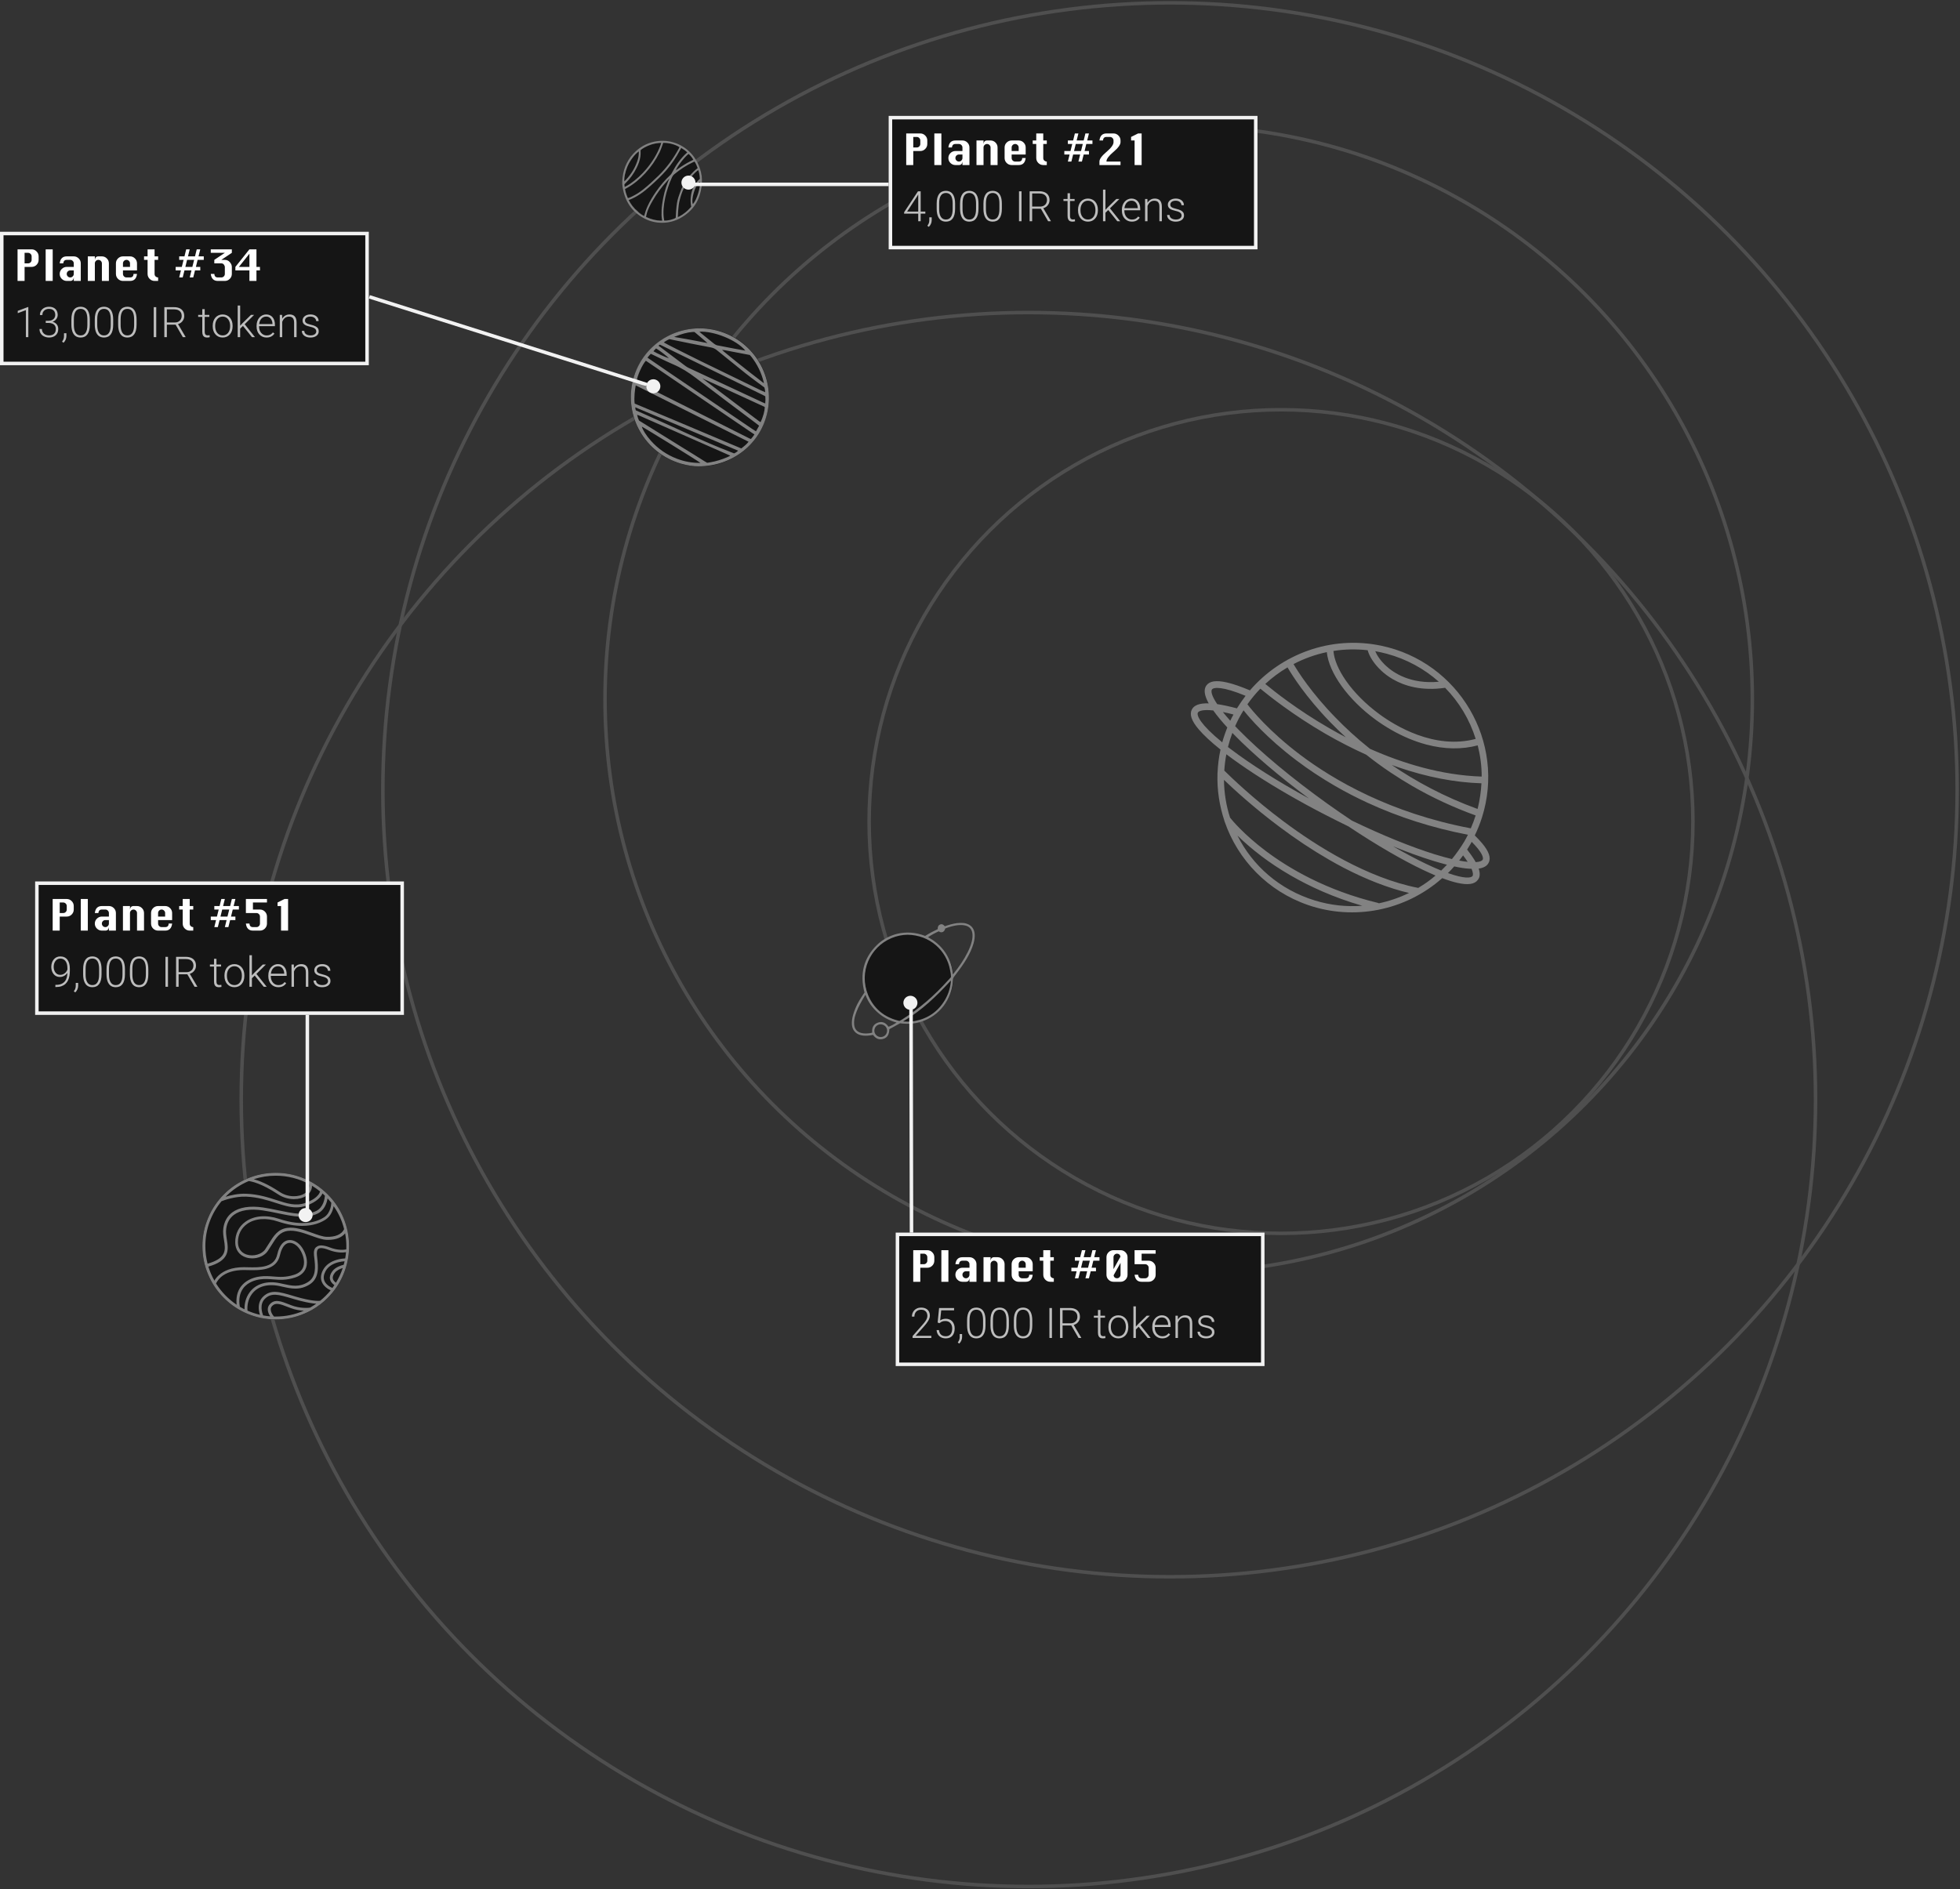 <svg width="558" height="538" viewBox="0 0 558 538" fill="none" xmlns="http://www.w3.org/2000/svg">
<rect x="0" y="0" width="558" height="538" fill="#333333" stroke="none"/>
<circle cx="333.098" cy="224.903" r="224.098" stroke="#4F4F4F"/>
<circle cx="188.816" cy="51.764" r="11.051" fill="#151515"/>
<circle cx="188.816" cy="51.764" r="11.051" fill="#151515"/>
<path d="M198.57 46.317C199.561 48.289 200.03 50.395 199.815 52.601C199.404 56.906 197.331 60.131 193.577 62.164C190.422 63.87 186.615 63.816 183.603 62.29C180.292 60.611 178.232 57.892 177.43 54.2C177.307 53.62 177.189 53.034 177.163 52.441C177.131 51.834 177.176 51.215 177.241 50.608C177.58 47.589 178.838 45.044 181.061 43.018C182.776 41.459 184.777 40.532 187.052 40.206C191.204 39.619 195.252 41.438 197.585 44.711C198.198 45.577 198.485 46.143 198.57 46.317ZM178.741 56.413C179.256 56.306 179.575 56.119 179.966 55.933C181.074 55.406 182.104 54.74 183.069 53.98C184.601 52.774 186.015 51.434 187.423 50.075C189.783 47.789 191.706 45.157 193.277 42.252C193.335 42.138 193.381 42.018 193.433 41.905C192.345 41.179 190.396 40.619 188.818 40.672C188.779 40.766 188.147 42.651 187.762 43.418C186.687 45.584 185.337 47.556 183.701 49.322C182.156 50.988 180.449 52.441 178.473 53.547C178.297 53.647 178.115 53.734 177.932 53.827C178.05 54.647 178.389 55.593 178.741 56.413ZM197.742 46.01C197.572 46.083 197.449 46.13 197.331 46.183C195.382 47.07 193.622 48.263 191.96 49.622C191.686 49.842 191.491 50.102 191.341 50.422C190.474 52.321 189.809 54.287 189.372 56.339C188.942 58.385 188.701 60.598 189.046 62.51C189.059 62.603 189.085 62.737 189.098 62.823C189.972 62.917 191.778 62.45 192.371 62.017C192.397 61.117 192.534 59.025 192.749 57.745C192.931 56.646 193.316 55.593 193.7 54.547C194.365 52.747 195.369 51.168 196.614 49.735C197.116 49.162 197.879 48.422 198.622 47.869C198.4 47.223 198.126 46.617 197.742 46.01ZM193.942 42.132C193.818 42.352 193.727 42.498 193.642 42.665C192.534 44.77 191.223 46.723 189.666 48.509C188.264 50.115 186.713 51.561 185.129 52.981C184.21 53.807 183.271 54.593 182.241 55.273C181.276 55.906 180.39 56.446 178.975 56.979C179.601 58.218 180.429 59.271 181.439 60.178C182.222 60.877 182.919 61.391 183.401 61.517C183.721 60.271 184.001 59.505 184.36 58.718C185.011 57.286 185.82 55.953 186.713 54.667C187.938 52.914 189.268 51.255 190.858 49.828C191.061 49.649 191.191 49.422 191.315 49.182C192.39 47.096 193.694 45.19 195.428 43.611C195.493 43.551 195.584 43.471 195.656 43.391C195.148 42.905 194.515 42.458 193.942 42.132ZM177.822 53.234C178.428 52.947 178.93 52.654 179.406 52.328C181.107 51.148 182.632 49.769 183.975 48.169C185.689 46.13 187.084 43.898 188.029 41.379C188.108 41.165 188.245 40.666 188.245 40.666C188.245 40.666 187.664 40.685 187.404 40.719C185.741 40.919 184.236 41.452 182.821 42.385C182.534 42.578 182.365 42.778 182.365 42.778C182.365 42.778 182.391 43.564 182.378 43.811C182.371 44.057 182.352 44.311 182.319 44.557C182.156 45.71 181.752 46.783 181.237 47.809C180.435 49.429 179.399 50.881 178.108 52.134C177.985 52.254 177.874 52.374 177.756 52.501C177.782 52.727 177.796 52.934 177.822 53.234ZM192.983 61.824C192.983 61.824 193.283 61.691 193.394 61.63C194.574 61.011 195.597 60.184 196.497 59.185C196.601 59.072 196.79 58.838 196.79 58.838C196.79 58.838 196.732 58.605 196.712 58.458C196.595 57.639 196.569 56.826 196.673 55.999C196.908 54.04 197.67 52.367 199.124 51.041C199.176 50.995 199.202 50.981 199.248 50.928C199.196 49.862 199.02 49.022 198.778 48.429C198.674 48.509 198.518 48.629 198.42 48.709C197.651 49.355 196.992 50.115 196.367 50.908C194.959 52.681 194.066 54.713 193.524 56.912C193.042 58.538 192.983 61.824 192.983 61.824ZM190.578 50.842C190.578 50.842 190.05 51.408 189.933 51.535C188.342 53.254 186.967 55.14 185.787 57.179C185.057 58.432 184.366 59.725 184.047 61.157C183.988 61.437 183.955 61.577 183.91 61.79C185.298 62.45 186.784 62.85 188.31 62.843C188.355 62.843 188.479 62.837 188.525 62.837C188.434 62.417 188.342 61.764 188.336 61.324C188.316 60.171 188.355 59.258 188.518 58.119C188.831 55.893 189.372 53.727 190.22 51.641C190.272 51.501 190.578 50.842 190.578 50.842ZM177.75 51.635C177.932 51.495 178.017 51.388 178.089 51.315C179.718 49.595 180.924 47.663 181.602 45.364C181.785 44.737 181.902 43.844 181.856 43.105C180.722 43.864 179.301 45.757 178.591 47.489C178.004 48.902 177.587 50.815 177.75 51.635ZM196.028 43.838C195.004 44.564 192.788 47.403 192.41 48.502C192.97 48.116 193.479 47.749 194.007 47.403C194.561 47.043 195.115 46.696 195.689 46.37C196.243 46.057 196.816 45.783 197.383 45.497C197.084 44.904 196.497 44.191 196.028 43.838ZM199.267 51.754C197.905 52.681 196.692 56.726 197.26 58.132C198.387 56.919 199.476 53.267 199.267 51.754Z" fill="#828282"/>
<circle cx="292.777" cy="313.098" r="224.098" stroke="#4F4F4F"/>
<g clip-path="url(#clip0_371_8)">
<circle cx="78.503" cy="354.847" r="20.875" fill="#151515"/>
<circle cx="78.503" cy="354.847" r="20.875" fill="#151515"/>
<path d="M97.744 346.721C96.695 344.24 95.192 341.998 93.272 340.09C91.353 338.17 89.123 336.668 86.642 335.618C84.054 334.521 81.324 333.973 78.509 333.973C75.695 333.973 72.952 334.521 70.388 335.618C67.908 336.668 65.666 338.17 63.758 340.09C61.838 342.01 60.335 344.24 59.286 346.721C58.177 349.296 57.628 352.027 57.628 354.853C57.628 357.68 58.177 360.411 59.274 362.974C60.324 365.455 61.826 367.697 63.746 369.605C65.666 371.525 67.896 373.027 70.376 374.077C72.952 375.162 75.683 375.722 78.497 375.722C81.312 375.722 84.054 375.174 86.618 374.077C87.322 373.779 88.013 373.445 88.681 373.075C88.777 373.039 88.836 373.003 88.872 372.968C90.47 372.049 91.949 370.928 93.261 369.605C95.18 367.685 96.683 365.455 97.733 362.974C98.818 360.399 99.378 357.668 99.378 354.853C99.378 352.039 98.83 349.296 97.744 346.721ZM89.397 357.525C89.421 357.715 89.445 357.918 89.468 358.109C89.766 360.673 90.1 363.583 87.644 365.097C85.163 366.623 83.065 366.158 80.405 365.562C80.155 365.503 79.893 365.443 79.63 365.395C77.889 365.014 76.184 365.049 74.705 365.491C72.928 366.015 71.569 367.077 70.639 368.651C69.709 370.225 69.589 371.894 69.613 372.836C69.16 372.61 68.707 372.371 68.278 372.109C67.92 369.986 68.242 368.221 69.22 366.886C70.579 365.026 72.845 364.465 74.073 364.31C75.433 364.131 76.577 364.227 77.794 364.322C79.594 364.465 81.467 364.62 84.019 363.785C85.605 363.273 86.678 362.307 87.131 360.995C87.811 359.027 87 356.761 86.022 355.295C84.985 353.732 83.398 352.898 82.003 353.16C80.966 353.351 79.594 354.221 78.927 357.227C78.557 358.908 77.507 359.969 75.743 360.482C74.157 360.947 72.284 360.899 70.639 360.864C70.209 360.852 69.816 360.84 69.446 360.84C67.777 360.84 66.274 361.078 64.998 361.543C63.961 361.925 63.054 362.45 62.315 363.118C61.695 363.678 61.289 364.238 61.039 364.68C60.335 363.416 59.751 362.08 59.322 360.673C62.041 359.898 63.651 358.848 64.378 357.382C65.058 355.998 64.819 354.472 64.581 352.993C64.426 351.968 64.259 350.894 64.402 349.893C64.64 348.175 65.38 346.852 66.608 345.934C68.421 344.586 71.259 344.145 74.824 344.681C76.291 344.896 77.734 345.194 79.141 345.492C83.291 346.351 87.215 347.162 90.422 345.576C91.627 344.979 92.509 343.882 92.986 342.392C93.118 341.974 93.201 341.581 93.261 341.259C93.642 341.664 94 342.094 94.346 342.535H94.31C94.31 342.559 94.286 345.301 92.295 346.613C90.506 347.794 86.463 349.428 79.439 347.078C75.79 345.862 72.32 346.16 69.887 347.901C68.003 349.249 66.966 351.312 66.966 353.697C66.954 355.855 68.087 357.453 70.066 358.073C70.627 358.252 71.211 358.336 71.795 358.336C73.572 358.336 75.325 357.56 76.208 356.273C76.625 355.664 76.983 355.08 77.341 354.52C78.664 352.385 79.63 350.847 81.908 350.513C83.971 350.215 86.439 351.109 88.622 351.884C90.208 352.457 91.71 352.993 92.927 353.053C93.094 353.065 93.249 353.065 93.416 353.065C95.598 353.065 97.291 352.409 98.257 351.204C98.484 352.397 98.603 353.637 98.603 354.901C98.603 355.199 98.591 355.485 98.579 355.784C97.935 355.915 96.182 356.106 93.94 355.235C92.14 354.531 90.899 354.46 90.148 355.032C89.492 355.438 89.266 356.273 89.397 357.525ZM97.971 350.012C97.279 351.503 95.455 352.301 92.927 352.194C91.829 352.146 90.387 351.622 88.86 351.073C86.594 350.25 84.019 349.332 81.753 349.654C79.094 350.036 77.937 351.896 76.601 354.043C76.255 354.603 75.898 355.175 75.492 355.772C74.526 357.191 72.177 357.859 70.269 357.262C69.327 356.964 67.741 356.106 67.741 353.673C67.753 351.562 68.671 349.738 70.329 348.545C72.535 346.959 75.755 346.697 79.141 347.842C81.836 348.748 84.126 349.082 86.034 349.082C89.325 349.082 91.496 348.08 92.7 347.281C94.274 346.244 94.799 344.526 94.99 343.465C96.361 345.421 97.387 347.627 97.971 350.012ZM87.966 337.169C88.18 338.528 87.453 339.351 86.785 339.804C85.951 340.376 84.746 340.675 83.482 340.639C82.123 340.603 80.775 340.174 79.666 339.446C76.208 337.145 73.715 336.191 72.249 335.785C74.216 335.141 76.315 334.795 78.497 334.795C81.92 334.795 85.151 335.654 87.966 337.169ZM70.806 336.322C71.414 336.382 74.3 336.859 79.213 340.126C80.441 340.937 81.944 341.414 83.458 341.462C83.542 341.462 83.625 341.462 83.709 341.462C85.068 341.462 86.32 341.116 87.25 340.484C88.276 339.78 88.824 338.79 88.824 337.658C89.635 338.146 90.398 338.683 91.126 339.279C91.066 339.482 90.935 339.828 90.613 340.245C90.112 340.877 89.075 341.784 86.928 342.547C84.209 343.513 81.789 342.726 78.712 341.736C76.303 340.961 73.572 340.078 70.174 339.935C67.884 339.828 65.642 340.353 64.211 340.794C66.071 338.898 68.313 337.371 70.806 336.322ZM63.066 342.058C63.686 341.819 66.906 340.615 70.138 340.758C73.429 340.901 76.1 341.76 78.462 342.523C80.548 343.191 82.445 343.811 84.376 343.811C85.306 343.811 86.237 343.668 87.203 343.322C90.363 342.201 91.436 340.71 91.806 339.84C92.044 340.054 92.271 340.269 92.497 340.484C92.45 341.187 92.14 343.775 90.041 344.824C87.083 346.291 83.303 345.504 79.296 344.669C77.877 344.371 76.422 344.073 74.932 343.847C71.14 343.286 68.087 343.775 66.107 345.254C64.7 346.303 63.853 347.818 63.579 349.75C63.424 350.87 63.591 352.003 63.77 353.089C63.996 354.508 64.199 355.843 63.639 356.988C63.042 358.216 61.552 359.146 59.095 359.85C58.678 358.24 58.463 356.559 58.463 354.83C58.451 349.988 60.18 345.528 63.066 342.058ZM61.516 365.503C61.659 365.157 62.053 364.417 62.876 363.678C64.378 362.354 66.632 361.651 69.422 361.651C69.792 361.651 70.186 361.663 70.603 361.675C72.225 361.71 74.24 361.758 75.957 361.257C76.911 360.983 77.698 360.542 78.306 359.981C79.01 359.313 79.475 358.443 79.714 357.393C80.167 355.378 81.025 354.162 82.146 353.947C83.208 353.744 84.484 354.472 85.33 355.736C86.165 356.988 86.928 359.039 86.356 360.721C85.986 361.794 85.104 362.569 83.756 362.998C81.359 363.773 79.654 363.642 77.853 363.499C76.649 363.404 75.409 363.308 73.966 363.499C71.617 363.809 69.697 364.847 68.552 366.409C67.55 367.78 67.157 369.497 67.371 371.537C65.01 369.939 63.019 367.888 61.516 365.503ZM75.445 369.819C76.327 368.973 77.245 368.639 78.509 368.698C79.761 368.758 81.276 369.211 83.208 369.784C83.41 369.843 83.625 369.903 83.852 369.974C86.368 370.714 88.109 371.024 89.123 371.155C89.48 371.203 89.778 371.227 90.041 371.238C89.48 371.632 88.908 371.99 88.312 372.336C87.739 372.491 85.259 372.598 82.91 371.68C82.755 371.62 82.6 371.56 82.456 371.501C81.192 371 80.191 370.606 79.308 370.499C78.295 370.368 77.519 370.642 76.852 371.346C76.16 372.073 76.053 373.039 76.53 374.124C76.649 374.387 76.792 374.637 76.923 374.84C76.243 374.792 75.564 374.697 74.908 374.578C74.645 373.886 73.811 371.394 75.445 369.819ZM78.008 374.899C77.853 374.733 76.398 373.039 77.46 371.906C78.45 370.857 79.618 371.262 82.17 372.264C82.313 372.324 82.468 372.383 82.623 372.443C84.09 373.015 85.521 373.194 86.499 373.242C84.054 374.303 81.359 374.899 78.521 374.899C78.342 374.911 78.175 374.911 78.008 374.899ZM91.186 370.38C90.78 370.535 88.55 370.511 84.09 369.199C83.876 369.14 83.661 369.068 83.458 369.009C79.487 367.828 77.09 367.112 74.896 369.235C73.93 370.165 73.513 371.489 73.703 373.063C73.763 373.576 73.882 374.041 74.002 374.399C72.773 374.112 71.593 373.719 70.46 373.218C70.4 372.598 70.341 370.75 71.342 369.056C73.584 365.252 78.128 365.908 79.463 366.194C79.726 366.254 79.976 366.313 80.227 366.361C81.562 366.659 82.814 366.945 84.09 366.945C84.09 366.945 84.09 366.945 84.102 366.945C85.545 366.945 86.809 366.576 88.085 365.801C90.983 364.012 90.601 360.697 90.291 358.026C90.267 357.835 90.243 357.632 90.232 357.441C90.136 356.511 90.267 355.903 90.625 355.629C90.959 355.366 91.758 355.211 93.618 355.939C95.848 356.809 97.637 356.714 98.508 356.571C98.46 357.167 98.376 357.763 98.281 358.347C97.828 358.371 96.981 358.431 96.027 358.693C94.143 359.206 92.748 360.208 91.996 361.591C91.329 362.796 91.198 363.94 91.591 364.966C92.116 366.325 93.38 367.089 94.143 367.434C93.249 368.52 92.259 369.509 91.186 370.38ZM94.751 364.072C94.668 363.595 94.847 363.046 95.312 362.45C95.872 361.71 96.898 361.293 97.577 361.078C97.088 362.557 96.445 363.964 95.646 365.264C95.133 364.894 94.823 364.489 94.751 364.072ZM97.852 360.148C97.208 360.303 95.538 360.792 94.656 361.949C94.048 362.748 93.809 363.511 93.94 364.215C94.059 364.859 94.477 365.443 95.192 365.956C95.013 366.23 94.823 366.492 94.632 366.755C93.738 366.385 92.712 365.681 92.33 364.668C92.032 363.869 92.151 362.963 92.688 361.973C93.344 360.768 94.525 359.934 96.206 359.468C96.969 359.266 97.661 359.182 98.102 359.158C98.019 359.504 97.947 359.826 97.852 360.148Z" fill="#828282"/>
</g>
<circle cx="364.7" cy="233.943" r="117.267" stroke="#4F4F4F"/>
<g clip-path="url(#clip1_371_8)">
<circle cx="258.791" cy="278.456" r="12.586" fill="#151515"/>
<circle cx="258.791" cy="278.456" r="12.586" fill="#151515"/>
<path d="M253.192 293.067C253.143 294.572 252.645 295.439 251.559 295.798C250.294 296.224 249.314 295.766 248.554 294.703C248.252 294.752 247.958 294.801 247.664 294.842C246.815 294.948 245.966 294.981 245.117 294.784C243.557 294.416 242.627 293.304 242.529 291.693C242.48 290.785 242.618 289.902 242.863 289.035C243.174 287.964 243.574 286.958 244.064 285.96C244.709 284.66 246.007 282.787 246.113 282.624C244.741 277.398 245.819 272.818 249.714 269.04C252.58 266.259 257.667 264.296 263.391 266.513C264.607 265.744 265.693 265.171 266.959 264.583C266.951 264.035 267.057 263.503 267.637 263.266C268.2 263.029 268.625 263.323 268.976 263.765C269.212 263.683 269.433 263.609 269.653 263.536C270.854 263.151 272.07 262.824 273.344 262.808C273.875 262.8 274.406 262.816 274.928 262.947C276.463 263.331 277.378 264.411 277.484 265.997C277.549 266.905 277.402 267.788 277.157 268.655C276.733 270.144 276.063 271.526 275.296 272.859C274.324 274.544 273.164 276.106 271.98 277.643C271.458 278.33 271.352 278.453 271.311 278.96C271.074 284.578 267.432 289.346 262.125 290.982C260.435 291.505 258.712 291.619 256.94 291.464C256.54 291.431 256.254 291.39 256.254 291.39C256.254 291.39 256.083 291.48 256.001 291.521C255.095 292.037 254.156 292.535 253.192 293.067ZM258.385 266.177C256.891 266.194 255.307 266.496 253.797 267.134C247.673 269.702 244.464 276.801 247.109 283.294C248.636 287.056 251.437 289.46 255.356 290.54C255.724 290.646 256.042 290.728 256.042 290.728C256.042 290.728 256.467 290.532 256.834 290.303C261.692 287.244 265.987 283.531 269.808 279.262C270.021 279.025 270.511 278.567 270.739 278.224C270.739 277.422 270.568 276.719 270.47 276.196C269.474 270.716 264.746 266.251 258.385 266.177ZM264.215 266.881C264.346 266.962 264.477 267.036 264.599 267.11C264.926 267.306 265.269 267.494 265.579 267.707C268.821 269.939 270.699 273.014 271.229 276.915C271.246 277.046 271.303 277.463 271.303 277.463C271.303 277.463 271.523 277.193 271.58 277.128C273.083 275.23 274.463 273.251 275.532 271.076C276.006 270.119 276.406 269.13 276.659 268.083C276.831 267.396 276.912 266.693 276.855 265.989C276.757 264.779 276.112 263.863 274.846 263.56C274.642 263.511 274.43 263.47 274.218 263.446C273.45 263.372 272.683 263.421 271.923 263.568C270.96 263.757 270.021 264.026 269.098 264.403C269 264.812 268.837 265.171 268.437 265.376C267.988 265.605 267.522 265.433 267.269 265.196C266.33 265.588 264.738 266.48 264.215 266.881ZM246.472 283.482C246.432 283.376 246.374 283.261 246.374 283.261C246.374 283.261 244.782 285.919 244.276 287.072C243.982 287.735 243.721 288.414 243.5 289.101C243.223 289.959 243.092 290.843 243.174 291.75C243.288 293.018 243.966 293.836 245.207 294.147C246.048 294.359 246.897 294.31 247.746 294.187C247.926 294.163 248.105 294.106 248.31 294.057C248.171 292.707 248.62 291.677 249.902 291.211C251.216 290.728 252.221 291.284 252.956 292.38C253.56 292.184 254.687 291.595 255.242 291.17C253.233 290.63 251.478 289.714 249.943 288.373C248.399 287.015 247.191 285.388 246.472 283.482ZM257.406 290.679C257.25 290.769 257.079 290.875 257.079 290.875C257.079 290.875 257.528 290.9 257.61 290.9C258.549 290.949 259.488 290.924 260.419 290.753C264.126 290.057 266.983 288.103 268.943 284.873C269.915 283.278 270.462 281.593 270.69 279.679C270.723 279.418 270.69 279.238 270.69 279.238C270.69 279.238 270.576 279.352 270.511 279.418C266.51 283.777 262.452 287.669 257.406 290.679ZM250.759 295.308C251.772 295.3 252.547 294.498 252.555 293.46C252.564 292.486 251.698 291.669 250.686 291.685C249.698 291.701 248.93 292.495 248.922 293.5C248.922 294.49 249.755 295.316 250.759 295.308Z" fill="#828282"/>
</g>
<circle cx="335.56" cy="199.098" r="163.315" stroke="#4F4F4F"/>
<g clip-path="url(#clip2_371_8)">
<circle cx="199.26" cy="113.143" r="19.647" fill="#151515"/>
<circle cx="199.26" cy="113.143" r="19.647" fill="#151515"/>
<path d="M198.819 132.789C208.677 132.789 216.637 126.246 218.5 117.233C220.532 107.345 214.796 97.525 205.154 94.438C194.438 91.015 183.034 97.266 180.234 108.12C177.558 118.479 183.598 129.041 193.919 132.037C195.714 132.553 197.543 132.812 198.819 132.789ZM213.78 125.011C213.566 124.921 213.441 124.888 213.329 124.832C202.658 119.478 182.356 109.242 181.205 108.703C181.397 107.065 182.808 103.9 183.869 102.721C187.268 105 203.991 116.414 214.006 123.204C214.198 123.328 214.785 123.709 214.785 123.709C214.785 123.709 214.221 124.551 213.78 125.011ZM211.059 127.694C210.867 127.626 210.754 127.581 210.63 127.525C200.75 123.328 182.119 115.505 180.685 114.921C180.459 113.069 180.776 110.87 180.99 109.736C181.803 110.174 202.274 120.365 212.775 125.617C212.866 125.662 213.012 125.73 213.114 125.797C212.527 126.549 211.793 127.11 211.059 127.694ZM217.845 111.689C217.393 111.476 216.93 111.307 216.558 111.128C210.743 108.299 204.939 105.482 199.124 102.654C195.951 101.105 189.312 97.76 188.984 97.513C189.628 96.963 190.577 96.571 190.577 96.571C190.577 96.571 191.096 96.683 191.423 96.75C195.082 97.525 198.751 98.243 202.421 98.939C203.053 99.062 203.573 99.298 204.07 99.702C206.768 101.891 209.478 104.068 212.177 106.245C213.893 107.626 217.619 110.331 217.619 110.331C217.619 110.331 217.856 111.116 217.845 111.689ZM215.225 122.823C215.225 122.823 214.571 122.43 214.254 122.217C208.891 118.569 203.516 114.921 198.153 111.274C193.828 108.333 186.083 103.103 184.332 101.846C184.592 101.52 184.965 101.06 185.281 100.746C185.563 100.869 189.775 102.957 191.627 103.743C193.975 104.741 196.087 106.077 198.108 107.626C203.776 111.958 209.501 116.223 215.203 120.511C215.508 120.735 216.117 121.229 216.117 121.229L215.225 122.823ZM181.374 118.131C181.431 118.131 181.577 118.176 181.634 118.199C181.848 118.277 182.052 118.367 182.266 118.457C190.735 122.183 199.203 125.909 207.66 129.647C207.683 129.658 207.886 129.748 207.886 129.748C207.886 129.748 207.638 129.95 207.141 130.152C205.515 130.848 203.923 131.353 202.218 131.644C201.89 131.701 201.326 131.79 201.326 131.79C201.326 131.79 200.829 131.498 200.569 131.341C198.3 129.894 195.996 128.491 193.704 127.076C189.922 124.731 185.733 122.116 181.95 119.77C181.724 119.366 181.487 118.659 181.374 118.131ZM217.856 114.888C217.484 114.73 217.269 114.652 217.032 114.54C210.065 111.296 203.099 108.052 196.132 104.798C195.816 104.652 195.488 104.472 195.206 104.259C192.812 102.474 190.43 100.678 188.059 98.883C187.912 98.77 187.483 98.456 187.483 98.456C187.483 98.456 187.562 98.299 187.878 98.142C188.104 98.209 207.705 107.873 217.213 112.497C217.439 112.609 217.664 112.733 217.879 112.845C217.935 113.552 217.935 114.102 217.856 114.888ZM216.535 120.219C216.366 120.129 216.174 120.006 216.072 119.927C210.686 115.875 199.914 107.727 199.914 107.727C199.914 107.727 211.928 113.182 217.71 115.875C217.755 116.964 217.224 118.748 216.535 120.219ZM199.418 131.824C196.956 131.846 194.822 131.42 192.744 130.634C189.831 129.534 187.358 127.806 185.292 125.494C183.982 124.012 182.955 122.407 182.729 121.487C183.395 121.779 198.435 131.061 199.418 131.824ZM205.56 99.624C205.56 99.624 206.192 99.702 206.396 99.736C208.597 100.173 213.453 101.083 213.453 101.083C213.453 101.083 213.814 101.464 213.938 101.621C215.587 103.754 216.75 106.111 217.393 108.715C217.427 108.827 217.472 109.13 217.472 109.13C217.472 109.13 211.093 104.27 206.125 100.151C205.978 100.028 205.56 99.624 205.56 99.624ZM210.133 128.333C209.715 128.794 209.004 129.108 209.004 129.108C209.004 129.108 208.518 128.917 208.044 128.737C199.993 125.651 192.259 121.801 184.355 118.333C183.35 117.884 182.006 117.312 181.013 116.852C180.934 116.616 180.855 116.302 180.855 115.987C180.945 115.999 200.479 124.226 210.133 128.333ZM212.199 99.848C212.019 99.848 206.802 98.849 204.284 98.355C203.923 98.288 203.618 98.131 203.324 97.906C202.071 96.885 200.806 95.875 199.542 94.853C199.451 94.775 199.271 94.618 199.113 94.461C203.155 94.214 209.67 96.75 212.199 99.848ZM201.416 97.693C201.416 97.693 195.612 96.537 192.677 96.077C192.236 96.01 191.92 95.942 191.92 95.942C191.92 95.942 192.236 95.796 192.699 95.639C194.167 95.1 195.409 94.685 197.137 94.539C197.295 94.528 197.701 94.539 197.701 94.539C197.701 94.539 197.972 94.752 198.097 94.853C199.147 95.706 201.416 97.693 201.416 97.693ZM186.026 100.028C186.071 99.96 186.625 99.332 186.783 99.219C187.81 99.814 190.012 101.509 190.43 102.014C189.752 101.857 187.155 100.69 186.026 100.028Z" fill="#828282"/>
</g>
<g clip-path="url(#clip3_371_8)">
<path d="M420.972 247.335C422.412 247.137 423.37 246.581 423.813 245.675C424.531 244.295 423.918 242.462 421.917 240.093C421.33 239.411 420.663 238.683 419.865 237.905C420.638 236.292 421.333 234.582 421.898 232.822C428.743 211.273 415.359 188.472 393.145 183.857C378.762 180.885 364.702 186.31 355.85 196.59C353.311 195.52 351.105 194.748 349.299 194.339C346.276 193.649 344.368 193.921 343.452 195.187C342.624 196.346 342.856 198.011 344.111 200.293C341.536 200.205 339.949 200.794 339.312 202.036C338.594 203.417 339.207 205.249 341.207 207.619C342.621 209.306 344.747 211.273 347.468 213.451C346.979 215.676 346.714 217.926 346.626 220.145L346.584 220.173C346.584 220.173 346.604 220.185 346.612 220.216C346.453 224.902 347.161 229.509 348.616 233.834L348.574 233.862C348.593 233.873 348.622 233.916 348.659 233.99C352.388 244.803 360.912 253.789 372.473 257.745C385.385 262.163 400.049 259.41 410.596 250.056C412.205 250.668 413.638 251.126 414.886 251.398C417.91 252.088 419.817 251.816 420.734 250.55C421.364 249.779 421.427 248.706 420.972 247.335ZM416.533 243.584C417.05 244.252 417.486 244.874 417.835 245.418C417.129 245.354 416.324 245.232 415.42 245.053C415.797 244.585 416.165 244.084 416.533 243.584ZM377.356 208.954C377.396 208.977 377.435 209 377.455 209.011C381.294 211.228 385.129 213.177 388.955 214.911C391.176 216.669 393.482 218.37 395.857 219.952C397.906 221.32 399.988 222.628 402.137 223.868C407.826 227.153 413.832 229.934 420.104 232.209C419.703 233.455 419.261 234.679 418.729 235.876C395.801 231.535 379.674 222.119 370.181 214.949C361.22 208.191 356.32 202.115 355.126 200.554C356.257 198.963 357.484 197.481 358.808 196.107C361.31 198.158 368.058 203.559 377.356 208.954ZM360.222 194.759C362.168 192.951 364.294 191.381 366.551 190.044C367.832 192.236 371.679 198.39 378.778 205.709C380.195 207.161 381.654 208.584 383.147 209.948C381.451 209.074 379.868 208.186 378.396 207.337C378.376 207.325 378.356 207.314 378.336 207.302C369.325 202.1 362.753 196.853 360.222 194.759ZM420.643 230.356C411.019 226.858 402.9 222.408 396.227 217.842C396.841 218.065 397.455 218.288 398.081 218.49C406.235 221.271 414.174 222.819 421.757 223.052C421.632 225.382 421.299 227.751 420.718 230.135C420.672 230.214 420.658 230.285 420.643 230.356ZM393.264 191C394.054 191.746 395.144 192.614 396.557 193.429C399.779 195.29 404.664 196.843 411.414 195.856C415.422 199.939 418.401 204.932 420.117 210.411C408.36 213.549 397.116 206.609 392.739 203.395C388.884 200.562 385.572 197.25 383.189 193.842C381.046 190.757 379.826 187.862 379.622 185.368C382.807 184.857 386.08 184.793 389.369 185.161C389.8 186.756 391.021 188.913 393.264 191ZM394.81 186.164C400.478 187.694 405.488 190.455 409.622 194.135C401.644 194.862 396.803 191.67 394.58 189.595C392.99 188.123 392.009 186.606 391.522 185.427C392.6 185.627 393.707 185.87 394.81 186.164ZM377.731 185.702C378.343 191.625 383.763 199.189 391.631 204.946C393.051 205.978 394.498 206.918 395.989 207.779C399.272 209.674 402.683 211.116 406.064 212.012C411.237 213.388 416.157 213.457 420.699 212.252C421.426 215.126 421.829 218.104 421.827 221.139C410.243 220.761 399.188 217.308 390.029 213.234C386.138 210.143 382.901 207.113 380.292 204.419C373.335 197.313 369.505 191.222 368.261 189.104C371.23 187.545 374.412 186.399 377.731 185.702ZM345.051 196.322C345.542 195.655 348.104 195.444 354.608 198.143C353.729 199.299 352.909 200.489 352.149 201.713C350.034 201.152 348.145 200.748 346.535 200.504C344.888 198.075 344.706 196.782 345.051 196.322ZM350.248 205.236C349.437 204.345 348.736 203.491 348.151 202.758C349.056 202.937 350.04 203.162 351.163 203.467C350.832 204.041 350.54 204.638 350.248 205.236ZM341.028 202.922C341.283 202.435 342.522 201.989 345.412 202.311C346.439 203.749 347.772 205.39 349.407 207.152C348.986 208.203 348.594 209.296 348.252 210.393C348.141 210.724 348.06 211.047 347.968 211.39C341.746 206.319 340.622 203.717 341.028 202.922ZM350.849 208.697C350.985 208.829 351.11 208.98 351.246 209.112C356.659 214.666 364.162 221.056 372.655 227.385C363.888 222.588 356.035 217.631 350.198 213.179C349.99 213.033 349.794 212.867 349.587 212.721C349.935 211.337 350.362 210 350.849 208.697ZM352.294 237.937C353.986 239.6 356.264 241.628 359.158 243.827C361.393 245.514 364.172 247.408 367.474 249.315C372.845 252.415 379.641 255.574 387.831 257.926C383.391 258.267 378.833 257.8 374.349 256.425C364.209 253.316 356.559 246.445 352.294 237.937ZM392.465 257.249L392.491 257.159C377.435 253.561 366.728 247.115 360.385 242.344C354.042 237.574 350.703 233.481 350.195 232.845C349.08 229.402 348.499 225.767 348.457 222.074C351.242 224.737 356.901 229.958 364.241 235.437C368.959 238.979 373.661 242.09 378.276 244.754C379.688 245.569 381.072 246.342 382.459 247.064C388.965 250.45 395.248 252.889 401.149 254.29C398.4 255.607 395.483 256.616 392.465 257.249ZM403.762 252.842C389.247 250.006 374.927 240.999 365.44 233.911C356.731 227.405 350.406 221.271 348.549 219.434C348.65 217.882 348.833 216.324 349.138 214.785C353.913 218.412 359.984 222.367 366.767 226.283C370.129 228.224 373.676 230.166 377.339 232.043C379.545 233.185 381.753 234.275 383.902 235.331C387.999 238.066 391.997 240.558 395.776 242.741C399.058 244.635 402.179 246.305 405.069 247.684C406.34 248.285 407.562 248.833 408.685 249.322C407.148 250.653 405.498 251.812 403.762 252.842ZM410.299 247.905C409.003 247.394 407.55 246.74 405.93 245.963C403.039 244.585 399.899 242.903 396.597 240.997C400.634 242.641 404.449 244.026 407.893 245.09C409.337 245.528 410.702 245.92 411.948 246.243C411.4 246.825 410.855 247.355 410.299 247.905ZM413.358 244.628C411.939 244.284 410.309 243.845 408.441 243.268C401.676 241.158 393.492 237.831 384.862 233.668C382.547 232.12 380.214 230.509 377.865 228.836C367.789 221.619 358.838 214.154 352.618 207.792C352.289 207.443 351.96 207.095 351.639 206.778C352.337 205.201 353.123 203.701 354.029 202.27C355.782 204.471 360.595 210.1 368.974 216.443C372.479 219.1 376.201 221.566 380.1 223.817C383.084 225.539 386.167 227.135 389.351 228.603C398.231 232.701 407.839 235.766 417.914 237.702C417.588 238.359 417.23 239.024 416.864 239.657C415.807 241.396 414.631 243.067 413.358 244.628ZM419.214 249.461C418.8 250.041 416.864 250.27 412.221 248.618C412.843 248.001 413.445 247.372 414.007 246.719C415.56 247.062 416.945 247.281 418.143 247.365C418.419 247.392 418.675 247.408 418.943 247.404C419.412 248.52 419.417 249.156 419.214 249.461ZM420.123 245.498C419.992 245.265 419.862 245.031 419.712 244.786C419.156 243.911 418.493 242.947 417.678 241.922C418.007 241.399 418.324 240.896 418.644 240.342C418.758 240.144 418.853 239.934 418.979 239.716C421.874 242.602 422.428 244.216 422.116 244.801C421.922 245.138 421.329 245.429 420.123 245.498Z" fill="#828282"/>
</g>
<rect x="0.5" y="66.5" width="104" height="37" fill="#151515" stroke="#F2F2F2"/>
<path d="M4.996 80V71H9.004C9.548 71 10.016 71.2 10.408 71.6C10.8 71.992 10.996 72.46 10.996 73.004V74C10.996 74.544 10.8 75.016 10.408 75.416C10.016 75.808 9.548 76.004 9.004 76.004H7V80H4.996ZM7 74.996H7.996C8.276 74.996 8.512 74.9 8.704 74.708C8.904 74.508 9.004 74.272 9.004 74V73.004C9.004 72.724 8.904 72.488 8.704 72.296C8.512 72.096 8.276 71.996 7.996 71.996H7V74.996ZM13 80V71H15.004V80H13ZM21.004 76.004V74.996C21.004 74.724 20.904 74.492 20.704 74.3C20.512 74.1 20.276 74 19.996 74H19C18.408 74 18.076 74.332 18.004 74.996H16.996C17.156 73.668 17.824 73.004 19 73.004H21.004C21.548 73.004 22.016 73.2 22.408 73.592C22.8 73.984 22.996 74.452 22.996 74.996V80H21.004V79.004C20.924 79.668 20.588 80 19.996 80H19C18.456 80 17.984 79.804 17.584 79.412C17.192 79.02 16.996 78.548 16.996 77.996C16.996 77.452 17.192 76.984 17.584 76.592C17.984 76.2 18.456 76.004 19 76.004H21.004ZM21.004 77H19.996C19.724 77 19.488 77.1 19.288 77.3C19.096 77.492 19 77.724 19 77.996C19 78.268 19.096 78.504 19.288 78.704C19.488 78.904 19.724 79.004 19.996 79.004C20.276 79.004 20.512 78.904 20.704 78.704C20.904 78.504 21.004 78.268 21.004 77.996V77ZM25 80V73.004H27.004V74C27.044 73.664 27.148 73.416 27.316 73.256C27.484 73.088 27.712 73.004 28 73.004H29.008C29.552 73.004 30.02 73.2 30.412 73.592C30.804 73.984 31 74.452 31 74.996V80H29.008V74.996C29.008 74.724 28.908 74.492 28.708 74.3C28.516 74.1 28.28 74 28 74C27.728 74 27.492 74.1 27.292 74.3C27.1 74.492 27.004 74.724 27.004 74.996V80H25ZM39.004 77H35.008V77.996C35.008 78.268 35.104 78.504 35.296 78.704C35.496 78.904 35.732 79.004 36.004 79.004H37.012C37.676 79.004 38.008 78.668 38.008 77.996H39.004C38.852 79.332 38.188 80 37.012 80H35.008C34.464 80 33.992 79.804 33.592 79.412C33.2 79.02 33.004 78.548 33.004 77.996V74.996C33.004 74.452 33.2 73.984 33.592 73.592C33.992 73.2 34.464 73.004 35.008 73.004H37.012C37.556 73.004 38.024 73.2 38.416 73.592C38.808 73.984 39.004 74.452 39.004 74.996V77ZM35.008 76.004H37.012V74.996C37.012 74.724 36.912 74.492 36.712 74.3C36.52 74.1 36.284 74 36.004 74C35.732 74 35.496 74.1 35.296 74.3C35.104 74.492 35.008 74.724 35.008 74.996V76.004ZM42.016 71H44.008V73.004H45.016V74H44.008V77.996C44.008 78.324 44.116 78.576 44.332 78.752C44.548 78.92 44.744 79.004 44.92 79.004H45.016V80H44.008C43.464 80 42.996 79.804 42.604 79.412C42.212 79.02 42.016 78.548 42.016 77.996V74H41.008V73.004H42.016V71ZM53.008 71H54.016L53.512 73.004H55.516L56.008 71H57.016L56.512 73.004H58.012V74H56.26L55.768 76.004H57.016V77H55.516L55.012 79.004H54.016L54.508 77H52.516L52.012 79.004H51.016L51.508 77H50.008V76.004H51.76L52.264 74H51.016V73.004H52.516L53.008 71ZM53.26 74L52.768 76.004H54.76L55.264 74H53.26ZM60.004 71H66.004V71.996L63.004 74H64.012C64.588 74 65.064 74.22 65.44 74.66C65.816 75.1 66.004 75.548 66.004 76.004V77.996C66.004 78.548 65.808 79.02 65.416 79.412C65.024 79.804 64.556 80 64.012 80H62.008C60.832 80 60.164 79.332 60.004 77.996H61.012C61.06 78.668 61.392 79.004 62.008 79.004H63.004C63.284 79.004 63.52 78.908 63.712 78.716C63.912 78.516 64.012 78.276 64.012 77.996V76.004C64.012 75.844 63.928 75.636 63.76 75.38C63.592 75.124 63.34 74.996 63.004 74.996H61.012V74L64.012 71.996H60.004V71ZM71.008 76.004V72.248L68.008 76.004H71.008ZM71.008 80V77H67.012V76.004L71.008 71H73.012V76.004H74.008V77H73.012V80H71.008Z" fill="white"/>
<path d="M8.066 87.434V96H7.369V88.318L5.049 89.18V88.518L7.949 87.434H8.066ZM13.023 91.348H13.738C14.176 91.348 14.541 91.273 14.834 91.125C15.131 90.973 15.354 90.772 15.502 90.522C15.654 90.272 15.73 89.994 15.73 89.689C15.73 89.346 15.666 89.045 15.537 88.787C15.408 88.525 15.211 88.322 14.945 88.178C14.684 88.029 14.348 87.955 13.938 87.955C13.578 87.955 13.258 88.025 12.977 88.166C12.695 88.307 12.473 88.508 12.309 88.769C12.145 89.031 12.062 89.344 12.062 89.707H11.365C11.365 89.242 11.477 88.834 11.699 88.482C11.922 88.127 12.229 87.85 12.619 87.65C13.01 87.451 13.449 87.352 13.938 87.352C14.441 87.352 14.879 87.443 15.25 87.627C15.625 87.811 15.914 88.078 16.117 88.43C16.324 88.781 16.428 89.209 16.428 89.713C16.428 89.971 16.371 90.225 16.258 90.475C16.148 90.725 15.984 90.951 15.766 91.154C15.547 91.353 15.275 91.514 14.951 91.635C14.627 91.756 14.25 91.816 13.82 91.816H13.023V91.348ZM13.023 91.951V91.488H13.82C14.309 91.488 14.727 91.545 15.074 91.658C15.422 91.768 15.707 91.924 15.93 92.127C16.156 92.326 16.322 92.559 16.428 92.824C16.533 93.09 16.586 93.375 16.586 93.68C16.586 94.07 16.521 94.416 16.393 94.717C16.264 95.018 16.08 95.273 15.842 95.484C15.607 95.691 15.33 95.85 15.01 95.959C14.693 96.064 14.346 96.117 13.967 96.117C13.623 96.117 13.287 96.066 12.959 95.965C12.635 95.863 12.342 95.713 12.08 95.514C11.822 95.311 11.617 95.057 11.465 94.752C11.312 94.443 11.236 94.088 11.236 93.686H11.934C11.934 94.045 12.02 94.363 12.191 94.641C12.363 94.914 12.602 95.129 12.906 95.285C13.215 95.438 13.568 95.514 13.967 95.514C14.369 95.514 14.713 95.445 14.998 95.309C15.287 95.168 15.508 94.963 15.66 94.693C15.812 94.424 15.889 94.094 15.889 93.703C15.889 93.293 15.797 92.959 15.613 92.701C15.434 92.443 15.182 92.254 14.857 92.133C14.537 92.012 14.164 91.951 13.738 91.951H13.023ZM18.906 94.893V95.713C18.906 96.072 18.832 96.418 18.684 96.75C18.535 97.086 18.334 97.369 18.08 97.6L17.67 97.295C17.791 97.131 17.893 96.967 17.975 96.803C18.057 96.643 18.117 96.475 18.156 96.299C18.199 96.123 18.221 95.934 18.221 95.731V94.893H18.906ZM25.568 91.002V92.438C25.568 93.062 25.51 93.607 25.393 94.072C25.275 94.533 25.104 94.916 24.877 95.221C24.654 95.522 24.381 95.746 24.057 95.894C23.736 96.043 23.369 96.117 22.955 96.117C22.627 96.117 22.326 96.07 22.053 95.977C21.779 95.883 21.535 95.74 21.32 95.549C21.109 95.353 20.93 95.109 20.781 94.816C20.633 94.523 20.52 94.18 20.441 93.785C20.363 93.387 20.324 92.938 20.324 92.438V91.002C20.324 90.373 20.383 89.83 20.5 89.373C20.621 88.916 20.793 88.537 21.016 88.236C21.242 87.936 21.518 87.713 21.842 87.568C22.166 87.42 22.533 87.346 22.943 87.346C23.271 87.346 23.572 87.394 23.846 87.492C24.123 87.586 24.367 87.727 24.578 87.914C24.793 88.102 24.973 88.342 25.117 88.635C25.266 88.924 25.377 89.266 25.451 89.66C25.529 90.055 25.568 90.502 25.568 91.002ZM24.871 92.519V90.914C24.871 90.527 24.844 90.176 24.789 89.859C24.738 89.543 24.662 89.266 24.561 89.027C24.459 88.789 24.33 88.59 24.174 88.43C24.021 88.269 23.842 88.15 23.635 88.072C23.432 87.99 23.201 87.949 22.943 87.949C22.627 87.949 22.348 88.014 22.105 88.143C21.867 88.268 21.668 88.455 21.508 88.705C21.348 88.951 21.227 89.26 21.145 89.631C21.066 90.002 21.027 90.43 21.027 90.914V92.519C21.027 92.902 21.053 93.252 21.104 93.568C21.154 93.881 21.232 94.158 21.338 94.4C21.443 94.643 21.572 94.848 21.725 95.016C21.881 95.18 22.061 95.305 22.264 95.391C22.471 95.473 22.701 95.514 22.955 95.514C23.279 95.514 23.561 95.449 23.799 95.32C24.037 95.188 24.236 94.994 24.396 94.74C24.557 94.482 24.676 94.168 24.754 93.797C24.832 93.422 24.871 92.996 24.871 92.519ZM32.225 91.002V92.438C32.225 93.062 32.166 93.607 32.049 94.072C31.932 94.533 31.76 94.916 31.533 95.221C31.311 95.522 31.037 95.746 30.713 95.894C30.393 96.043 30.025 96.117 29.611 96.117C29.283 96.117 28.982 96.07 28.709 95.977C28.436 95.883 28.191 95.74 27.977 95.549C27.766 95.353 27.586 95.109 27.438 94.816C27.289 94.523 27.176 94.18 27.098 93.785C27.02 93.387 26.98 92.938 26.98 92.438V91.002C26.98 90.373 27.039 89.83 27.156 89.373C27.277 88.916 27.449 88.537 27.672 88.236C27.898 87.936 28.174 87.713 28.498 87.568C28.822 87.42 29.189 87.346 29.6 87.346C29.928 87.346 30.229 87.394 30.502 87.492C30.779 87.586 31.023 87.727 31.234 87.914C31.449 88.102 31.629 88.342 31.773 88.635C31.922 88.924 32.033 89.266 32.107 89.66C32.185 90.055 32.225 90.502 32.225 91.002ZM31.527 92.519V90.914C31.527 90.527 31.5 90.176 31.445 89.859C31.395 89.543 31.318 89.266 31.217 89.027C31.115 88.789 30.986 88.59 30.83 88.43C30.678 88.269 30.498 88.15 30.291 88.072C30.088 87.99 29.857 87.949 29.6 87.949C29.283 87.949 29.004 88.014 28.762 88.143C28.523 88.268 28.324 88.455 28.164 88.705C28.004 88.951 27.883 89.26 27.801 89.631C27.723 90.002 27.684 90.43 27.684 90.914V92.519C27.684 92.902 27.709 93.252 27.76 93.568C27.811 93.881 27.889 94.158 27.994 94.4C28.1 94.643 28.229 94.848 28.381 95.016C28.537 95.18 28.717 95.305 28.92 95.391C29.127 95.473 29.357 95.514 29.611 95.514C29.936 95.514 30.217 95.449 30.455 95.32C30.693 95.188 30.893 94.994 31.053 94.74C31.213 94.482 31.332 94.168 31.41 93.797C31.488 93.422 31.527 92.996 31.527 92.519ZM38.881 91.002V92.438C38.881 93.062 38.822 93.607 38.705 94.072C38.588 94.533 38.416 94.916 38.19 95.221C37.967 95.522 37.693 95.746 37.369 95.894C37.049 96.043 36.682 96.117 36.268 96.117C35.94 96.117 35.639 96.07 35.365 95.977C35.092 95.883 34.848 95.74 34.633 95.549C34.422 95.353 34.242 95.109 34.094 94.816C33.945 94.523 33.832 94.18 33.754 93.785C33.676 93.387 33.637 92.938 33.637 92.438V91.002C33.637 90.373 33.695 89.83 33.812 89.373C33.934 88.916 34.105 88.537 34.328 88.236C34.555 87.936 34.83 87.713 35.154 87.568C35.478 87.42 35.846 87.346 36.256 87.346C36.584 87.346 36.885 87.394 37.158 87.492C37.435 87.586 37.68 87.727 37.891 87.914C38.105 88.102 38.285 88.342 38.43 88.635C38.578 88.924 38.69 89.266 38.764 89.66C38.842 90.055 38.881 90.502 38.881 91.002ZM38.184 92.519V90.914C38.184 90.527 38.156 90.176 38.102 89.859C38.051 89.543 37.975 89.266 37.873 89.027C37.772 88.789 37.643 88.59 37.486 88.43C37.334 88.269 37.154 88.15 36.947 88.072C36.744 87.99 36.514 87.949 36.256 87.949C35.94 87.949 35.66 88.014 35.418 88.143C35.18 88.268 34.98 88.455 34.82 88.705C34.66 88.951 34.539 89.26 34.457 89.631C34.379 90.002 34.34 90.43 34.34 90.914V92.519C34.34 92.902 34.365 93.252 34.416 93.568C34.467 93.881 34.545 94.158 34.65 94.4C34.756 94.643 34.885 94.848 35.037 95.016C35.193 95.18 35.373 95.305 35.576 95.391C35.783 95.473 36.014 95.514 36.268 95.514C36.592 95.514 36.873 95.449 37.111 95.32C37.35 95.188 37.549 94.994 37.709 94.74C37.869 94.482 37.988 94.168 38.066 93.797C38.145 93.422 38.184 92.996 38.184 92.519ZM44.482 87.469V96H43.762V87.469H44.482ZM46.785 87.469H49.557C50.147 87.469 50.658 87.564 51.092 87.756C51.525 87.947 51.859 88.231 52.094 88.606C52.332 88.977 52.451 89.434 52.451 89.977C52.451 90.379 52.365 90.744 52.193 91.072C52.025 91.4 51.793 91.676 51.496 91.898C51.199 92.117 50.855 92.268 50.465 92.35L50.213 92.443H47.254L47.242 91.828H49.721C50.166 91.828 50.537 91.742 50.834 91.57C51.131 91.398 51.353 91.172 51.502 90.891C51.654 90.606 51.73 90.301 51.73 89.977C51.73 89.59 51.647 89.256 51.478 88.975C51.315 88.689 51.07 88.471 50.746 88.318C50.422 88.166 50.025 88.09 49.557 88.09H47.506V96H46.785V87.469ZM52.053 96L49.844 92.186L50.617 92.18L52.82 95.924V96H52.053ZM59.594 89.66V90.234H56.418V89.66H59.594ZM57.584 88.031H58.281V94.459C58.281 94.752 58.32 94.973 58.398 95.121C58.477 95.269 58.578 95.369 58.703 95.42C58.828 95.471 58.963 95.496 59.107 95.496C59.213 95.496 59.315 95.49 59.412 95.478C59.51 95.463 59.598 95.447 59.676 95.432L59.705 96.023C59.619 96.051 59.508 96.072 59.371 96.088C59.234 96.107 59.098 96.117 58.961 96.117C58.691 96.117 58.453 96.068 58.246 95.971C58.039 95.869 57.877 95.697 57.76 95.455C57.643 95.209 57.584 94.875 57.584 94.453V88.031ZM60.56 92.93V92.736C60.56 92.275 60.627 91.85 60.76 91.459C60.893 91.068 61.082 90.731 61.328 90.445C61.578 90.16 61.877 89.939 62.225 89.783C62.572 89.623 62.959 89.543 63.385 89.543C63.815 89.543 64.203 89.623 64.551 89.783C64.898 89.939 65.197 90.16 65.447 90.445C65.697 90.731 65.889 91.068 66.022 91.459C66.154 91.85 66.221 92.275 66.221 92.736V92.93C66.221 93.391 66.154 93.816 66.022 94.207C65.889 94.594 65.697 94.93 65.447 95.215C65.201 95.5 64.904 95.723 64.557 95.883C64.209 96.039 63.822 96.117 63.397 96.117C62.967 96.117 62.578 96.039 62.23 95.883C61.883 95.723 61.584 95.5 61.334 95.215C61.084 94.93 60.893 94.594 60.76 94.207C60.627 93.816 60.56 93.391 60.56 92.93ZM61.258 92.736V92.93C61.258 93.277 61.305 93.607 61.398 93.92C61.492 94.228 61.629 94.504 61.809 94.746C61.988 94.984 62.211 95.172 62.477 95.309C62.742 95.445 63.049 95.514 63.397 95.514C63.74 95.514 64.043 95.445 64.305 95.309C64.57 95.172 64.793 94.984 64.973 94.746C65.152 94.504 65.287 94.228 65.377 93.92C65.471 93.607 65.518 93.277 65.518 92.93V92.736C65.518 92.393 65.471 92.066 65.377 91.758C65.287 91.449 65.15 91.174 64.967 90.932C64.787 90.689 64.564 90.498 64.299 90.357C64.033 90.217 63.728 90.147 63.385 90.147C63.041 90.147 62.736 90.217 62.471 90.357C62.209 90.498 61.986 90.689 61.803 90.932C61.623 91.174 61.486 91.449 61.393 91.758C61.303 92.066 61.258 92.393 61.258 92.736ZM68.371 87V96H67.674V87H68.371ZM72.35 89.66L69.385 92.602L68.125 93.82L68.019 93.135L69.033 92.039L71.465 89.66H72.35ZM71.74 96L69.092 92.707L69.478 92.103L72.584 96H71.74ZM75.889 96.117C75.475 96.117 75.094 96.041 74.746 95.889C74.402 95.736 74.102 95.522 73.844 95.244C73.59 94.967 73.393 94.639 73.252 94.26C73.115 93.877 73.047 93.459 73.047 93.006V92.754C73.047 92.266 73.119 91.824 73.264 91.43C73.408 91.035 73.607 90.697 73.861 90.416C74.115 90.135 74.404 89.92 74.728 89.772C75.057 89.619 75.4 89.543 75.76 89.543C76.162 89.543 76.519 89.615 76.832 89.76C77.144 89.9 77.406 90.102 77.617 90.363C77.832 90.621 77.994 90.928 78.103 91.283C78.213 91.635 78.268 92.023 78.268 92.449V92.877H73.469V92.279H77.57V92.197C77.562 91.842 77.49 91.51 77.353 91.201C77.221 90.889 77.022 90.635 76.756 90.439C76.49 90.244 76.158 90.147 75.76 90.147C75.463 90.147 75.189 90.209 74.939 90.334C74.693 90.459 74.481 90.639 74.301 90.873C74.125 91.103 73.988 91.379 73.891 91.699C73.797 92.016 73.75 92.367 73.75 92.754V93.006C73.75 93.357 73.801 93.686 73.902 93.99C74.008 94.291 74.156 94.557 74.348 94.787C74.543 95.018 74.773 95.197 75.039 95.326C75.305 95.455 75.598 95.519 75.918 95.519C76.293 95.519 76.625 95.451 76.914 95.314C77.203 95.174 77.463 94.953 77.693 94.652L78.133 94.992C77.996 95.195 77.824 95.383 77.617 95.555C77.414 95.727 77.17 95.863 76.885 95.965C76.6 96.066 76.268 96.117 75.889 96.117ZM80.348 91.014V96H79.65V89.66H80.318L80.348 91.014ZM80.189 92.438L79.879 92.262C79.902 91.887 79.978 91.535 80.107 91.207C80.236 90.879 80.41 90.59 80.629 90.34C80.852 90.09 81.111 89.894 81.408 89.754C81.709 89.613 82.041 89.543 82.404 89.543C82.721 89.543 83.004 89.586 83.254 89.672C83.504 89.758 83.717 89.894 83.893 90.082C84.068 90.269 84.201 90.51 84.291 90.803C84.385 91.096 84.432 91.453 84.432 91.875V96H83.728V91.869C83.728 91.432 83.668 91.09 83.547 90.844C83.426 90.594 83.254 90.416 83.031 90.311C82.809 90.205 82.545 90.152 82.24 90.152C81.904 90.152 81.609 90.227 81.356 90.375C81.106 90.519 80.894 90.709 80.723 90.943C80.555 91.174 80.426 91.422 80.336 91.688C80.246 91.949 80.197 92.199 80.189 92.438ZM90.045 94.383C90.045 94.211 90.002 94.041 89.916 93.873C89.83 93.705 89.664 93.551 89.418 93.41C89.176 93.269 88.818 93.15 88.346 93.053C87.994 92.975 87.68 92.887 87.402 92.789C87.129 92.691 86.898 92.574 86.711 92.438C86.523 92.301 86.381 92.137 86.283 91.945C86.186 91.754 86.137 91.527 86.137 91.266C86.137 91.031 86.188 90.811 86.289 90.603C86.394 90.393 86.543 90.209 86.734 90.053C86.93 89.893 87.164 89.768 87.438 89.678C87.715 89.588 88.025 89.543 88.369 89.543C88.857 89.543 89.275 89.627 89.623 89.795C89.975 89.959 90.242 90.184 90.426 90.469C90.613 90.754 90.707 91.076 90.707 91.436H90.01C90.01 91.217 89.945 91.01 89.816 90.814C89.691 90.619 89.506 90.459 89.26 90.334C89.018 90.209 88.721 90.147 88.369 90.147C88.006 90.147 87.711 90.201 87.484 90.311C87.258 90.42 87.092 90.559 86.986 90.727C86.885 90.894 86.834 91.068 86.834 91.248C86.834 91.389 86.856 91.518 86.898 91.635C86.945 91.748 87.027 91.853 87.144 91.951C87.266 92.049 87.438 92.141 87.66 92.227C87.883 92.312 88.172 92.397 88.527 92.478C89.039 92.592 89.457 92.731 89.781 92.894C90.109 93.055 90.352 93.254 90.508 93.492C90.664 93.727 90.742 94.012 90.742 94.348C90.742 94.609 90.688 94.85 90.578 95.068C90.469 95.283 90.311 95.469 90.103 95.625C89.9 95.781 89.654 95.902 89.365 95.988C89.08 96.074 88.76 96.117 88.404 96.117C87.869 96.117 87.416 96.029 87.045 95.853C86.678 95.674 86.398 95.439 86.207 95.15C86.019 94.857 85.926 94.547 85.926 94.219H86.623C86.647 94.547 86.75 94.807 86.934 94.998C87.117 95.186 87.342 95.318 87.607 95.397C87.877 95.475 88.143 95.514 88.404 95.514C88.764 95.514 89.064 95.461 89.307 95.356C89.549 95.25 89.732 95.111 89.857 94.939C89.982 94.768 90.045 94.582 90.045 94.383Z" fill="#BDBDBD"/>
<line x1="105.151" y1="84.523" x2="184.151" y2="109.523" stroke="#F2F2F2"/>
<circle cx="186" cy="110" r="2" fill="#F2F2F2"/>
<rect x="255.5" y="351.5" width="104" height="37" fill="#151515" stroke="#F2F2F2"/>
<path d="M259.996 365V356H264.004C264.548 356 265.016 356.2 265.408 356.6C265.8 356.992 265.996 357.46 265.996 358.004V359C265.996 359.544 265.8 360.016 265.408 360.416C265.016 360.808 264.548 361.004 264.004 361.004H262V365H259.996ZM262 359.996H262.996C263.276 359.996 263.512 359.9 263.704 359.708C263.904 359.508 264.004 359.272 264.004 359V358.004C264.004 357.724 263.904 357.488 263.704 357.296C263.512 357.096 263.276 356.996 262.996 356.996H262V359.996ZM268 365V356H270.004V365H268ZM276.004 361.004V359.996C276.004 359.724 275.904 359.492 275.704 359.3C275.512 359.1 275.276 359 274.996 359H274C273.408 359 273.076 359.332 273.004 359.996H271.996C272.156 358.668 272.824 358.004 274 358.004H276.004C276.548 358.004 277.016 358.2 277.408 358.592C277.8 358.984 277.996 359.452 277.996 359.996V365H276.004V364.004C275.924 364.668 275.588 365 274.996 365H274C273.456 365 272.984 364.804 272.584 364.412C272.192 364.02 271.996 363.548 271.996 362.996C271.996 362.452 272.192 361.984 272.584 361.592C272.984 361.2 273.456 361.004 274 361.004H276.004ZM276.004 362H274.996C274.724 362 274.488 362.1 274.288 362.3C274.096 362.492 274 362.724 274 362.996C274 363.268 274.096 363.504 274.288 363.704C274.488 363.904 274.724 364.004 274.996 364.004C275.276 364.004 275.512 363.904 275.704 363.704C275.904 363.504 276.004 363.268 276.004 362.996V362ZM280 365V358.004H282.004V359C282.044 358.664 282.148 358.416 282.316 358.256C282.484 358.088 282.712 358.004 283 358.004H284.008C284.552 358.004 285.02 358.2 285.412 358.592C285.804 358.984 286 359.452 286 359.996V365H284.008V359.996C284.008 359.724 283.908 359.492 283.708 359.3C283.516 359.1 283.28 359 283 359C282.728 359 282.492 359.1 282.292 359.3C282.1 359.492 282.004 359.724 282.004 359.996V365H280ZM294.004 362H290.008V362.996C290.008 363.268 290.104 363.504 290.296 363.704C290.496 363.904 290.732 364.004 291.004 364.004H292.012C292.676 364.004 293.008 363.668 293.008 362.996H294.004C293.852 364.332 293.188 365 292.012 365H290.008C289.464 365 288.992 364.804 288.592 364.412C288.2 364.02 288.004 363.548 288.004 362.996V359.996C288.004 359.452 288.2 358.984 288.592 358.592C288.992 358.2 289.464 358.004 290.008 358.004H292.012C292.556 358.004 293.024 358.2 293.416 358.592C293.808 358.984 294.004 359.452 294.004 359.996V362ZM290.008 361.004H292.012V359.996C292.012 359.724 291.912 359.492 291.712 359.3C291.52 359.1 291.284 359 291.004 359C290.732 359 290.496 359.1 290.296 359.3C290.104 359.492 290.008 359.724 290.008 359.996V361.004ZM297.016 356H299.008V358.004H300.016V359H299.008V362.996C299.008 363.324 299.116 363.576 299.332 363.752C299.548 363.92 299.744 364.004 299.92 364.004H300.016V365H299.008C298.464 365 297.996 364.804 297.604 364.412C297.212 364.02 297.016 363.548 297.016 362.996V359H296.008V358.004H297.016V356ZM308.008 356H309.016L308.512 358.004H310.516L311.008 356H312.016L311.512 358.004H313.012V359H311.26L310.768 361.004H312.016V362H310.516L310.012 364.004H309.016L309.508 362H307.516L307.012 364.004H306.016L306.508 362H305.008V361.004H306.76L307.264 359H306.016V358.004H307.516L308.008 356ZM308.26 359L307.768 361.004H309.76L310.264 359H308.26ZM317.008 356H319.012C319.556 356 320.024 356.2 320.416 356.6C320.808 356.992 321.004 357.46 321.004 358.004V362.996C321.004 363.54 320.808 364.012 320.416 364.412C320.024 364.804 319.556 365 319.012 365H317.008C316.464 365 315.992 364.804 315.592 364.412C315.2 364.02 315.004 363.548 315.004 362.996V358.004C315.004 357.452 315.2 356.98 315.592 356.588C315.992 356.196 316.464 356 317.008 356ZM317.032 363.164C317.08 363.436 317.184 363.644 317.344 363.788C317.512 363.932 317.732 364.004 318.004 364.004C318.284 364.004 318.52 363.904 318.712 363.704C318.912 363.504 319.012 363.268 319.012 362.996V359.6L317.032 363.164ZM319 357.824C318.856 357.272 318.524 356.996 318.004 356.996C317.732 356.996 317.496 357.096 317.296 357.296C317.104 357.488 317.008 357.724 317.008 358.004V361.4L319 357.824ZM323.008 356H329.008V356.996H325.012V359H327.016C327.56 359 328.028 359.196 328.42 359.588C328.812 359.98 329.008 360.452 329.008 361.004V362.996C329.008 363.548 328.812 364.02 328.42 364.412C328.028 364.804 327.56 365 327.016 365H325.012C323.836 365 323.168 364.332 323.008 362.996H324.016C324.064 363.668 324.396 364.004 325.012 364.004H326.008C326.288 364.004 326.524 363.908 326.716 363.716C326.916 363.516 327.016 363.276 327.016 362.996V361.004C327.016 360.724 326.916 360.488 326.716 360.296C326.524 360.096 326.288 359.996 326.008 359.996H323.008V356Z" fill="white"/>
<path d="M265.146 380.396V381H259.809V380.455L262.604 377.285C262.951 376.891 263.229 376.545 263.436 376.248C263.643 375.947 263.791 375.674 263.881 375.428C263.975 375.178 264.021 374.936 264.021 374.701C264.021 374.357 263.953 374.055 263.816 373.793C263.684 373.531 263.484 373.326 263.219 373.178C262.953 373.029 262.625 372.955 262.234 372.955C261.844 372.955 261.504 373.039 261.215 373.207C260.926 373.375 260.703 373.609 260.547 373.91C260.395 374.207 260.318 374.545 260.318 374.924H259.621C259.621 374.455 259.725 374.025 259.932 373.635C260.143 373.244 260.443 372.934 260.834 372.703C261.225 372.469 261.691 372.352 262.234 372.352C262.75 372.352 263.193 372.443 263.564 372.627C263.936 372.807 264.221 373.066 264.42 373.406C264.623 373.746 264.725 374.156 264.725 374.637C264.725 374.895 264.678 375.154 264.584 375.416C264.494 375.678 264.369 375.939 264.209 376.201C264.053 376.459 263.873 376.715 263.67 376.969C263.471 377.223 263.262 377.473 263.043 377.719L260.664 380.396H265.146ZM267.49 376.781L266.939 376.623L267.355 372.469H271.621V373.125H267.953L267.654 375.996C267.803 375.891 268.018 375.787 268.299 375.686C268.584 375.58 268.904 375.527 269.26 375.527C269.639 375.527 269.982 375.592 270.291 375.721C270.604 375.846 270.871 376.029 271.094 376.271C271.316 376.51 271.488 376.799 271.609 377.139C271.73 377.475 271.791 377.855 271.791 378.281C271.791 378.691 271.74 379.068 271.639 379.412C271.537 379.756 271.383 380.057 271.176 380.314C270.969 380.568 270.705 380.766 270.385 380.906C270.064 381.047 269.684 381.117 269.242 381.117C268.902 381.117 268.582 381.07 268.281 380.977C267.984 380.879 267.719 380.732 267.484 380.537C267.25 380.342 267.059 380.096 266.91 379.799C266.766 379.502 266.676 379.154 266.641 378.756H267.314C267.361 379.139 267.465 379.461 267.625 379.723C267.785 379.984 268 380.182 268.27 380.314C268.543 380.447 268.867 380.514 269.242 380.514C269.547 380.514 269.812 380.465 270.039 380.367C270.27 380.27 270.461 380.127 270.613 379.939C270.77 379.748 270.887 379.516 270.965 379.242C271.047 378.965 271.088 378.648 271.088 378.293C271.088 377.988 271.045 377.709 270.959 377.455C270.873 377.197 270.746 376.973 270.578 376.781C270.414 376.586 270.211 376.436 269.969 376.33C269.727 376.225 269.449 376.172 269.137 376.172C268.73 376.172 268.406 376.227 268.164 376.336C267.926 376.445 267.701 376.594 267.49 376.781ZM273.906 379.893V380.713C273.906 381.072 273.832 381.418 273.684 381.75C273.535 382.086 273.334 382.369 273.08 382.6L272.67 382.295C272.791 382.131 272.893 381.967 272.975 381.803C273.057 381.643 273.117 381.475 273.156 381.299C273.199 381.123 273.221 380.934 273.221 380.73V379.893H273.906ZM280.568 376.002V377.438C280.568 378.062 280.51 378.607 280.393 379.072C280.275 379.533 280.104 379.916 279.877 380.221C279.654 380.521 279.381 380.746 279.057 380.895C278.736 381.043 278.369 381.117 277.955 381.117C277.627 381.117 277.326 381.07 277.053 380.977C276.779 380.883 276.535 380.74 276.32 380.549C276.109 380.354 275.93 380.109 275.781 379.816C275.633 379.523 275.52 379.18 275.441 378.785C275.363 378.387 275.324 377.938 275.324 377.438V376.002C275.324 375.373 275.383 374.83 275.5 374.373C275.621 373.916 275.793 373.537 276.016 373.236C276.242 372.936 276.518 372.713 276.842 372.568C277.166 372.42 277.533 372.346 277.943 372.346C278.271 372.346 278.572 372.395 278.846 372.492C279.123 372.586 279.367 372.727 279.578 372.914C279.793 373.102 279.973 373.342 280.117 373.635C280.266 373.924 280.377 374.266 280.451 374.66C280.529 375.055 280.568 375.502 280.568 376.002ZM279.871 377.52V375.914C279.871 375.527 279.844 375.176 279.789 374.859C279.738 374.543 279.662 374.266 279.561 374.027C279.459 373.789 279.33 373.59 279.174 373.43C279.021 373.27 278.842 373.15 278.635 373.072C278.432 372.99 278.201 372.949 277.943 372.949C277.627 372.949 277.348 373.014 277.105 373.143C276.867 373.268 276.668 373.455 276.508 373.705C276.348 373.951 276.227 374.26 276.145 374.631C276.066 375.002 276.027 375.43 276.027 375.914V377.52C276.027 377.902 276.053 378.252 276.104 378.568C276.154 378.881 276.232 379.158 276.338 379.4C276.443 379.643 276.572 379.848 276.725 380.016C276.881 380.18 277.061 380.305 277.264 380.391C277.471 380.473 277.701 380.514 277.955 380.514C278.279 380.514 278.561 380.449 278.799 380.32C279.037 380.188 279.236 379.994 279.396 379.74C279.557 379.482 279.676 379.168 279.754 378.797C279.832 378.422 279.871 377.996 279.871 377.52ZM287.225 376.002V377.438C287.225 378.062 287.166 378.607 287.049 379.072C286.932 379.533 286.76 379.916 286.533 380.221C286.311 380.521 286.037 380.746 285.713 380.895C285.393 381.043 285.025 381.117 284.611 381.117C284.283 381.117 283.982 381.07 283.709 380.977C283.436 380.883 283.191 380.74 282.977 380.549C282.766 380.354 282.586 380.109 282.438 379.816C282.289 379.523 282.176 379.18 282.098 378.785C282.02 378.387 281.98 377.938 281.98 377.438V376.002C281.98 375.373 282.039 374.83 282.156 374.373C282.277 373.916 282.449 373.537 282.672 373.236C282.898 372.936 283.174 372.713 283.498 372.568C283.822 372.42 284.189 372.346 284.6 372.346C284.928 372.346 285.229 372.395 285.502 372.492C285.779 372.586 286.023 372.727 286.234 372.914C286.449 373.102 286.629 373.342 286.773 373.635C286.922 373.924 287.033 374.266 287.107 374.66C287.186 375.055 287.225 375.502 287.225 376.002ZM286.527 377.52V375.914C286.527 375.527 286.5 375.176 286.445 374.859C286.395 374.543 286.318 374.266 286.217 374.027C286.115 373.789 285.986 373.59 285.83 373.43C285.678 373.27 285.498 373.15 285.291 373.072C285.088 372.99 284.857 372.949 284.6 372.949C284.283 372.949 284.004 373.014 283.762 373.143C283.523 373.268 283.324 373.455 283.164 373.705C283.004 373.951 282.883 374.26 282.801 374.631C282.723 375.002 282.684 375.43 282.684 375.914V377.52C282.684 377.902 282.709 378.252 282.76 378.568C282.811 378.881 282.889 379.158 282.994 379.4C283.1 379.643 283.229 379.848 283.381 380.016C283.537 380.18 283.717 380.305 283.92 380.391C284.127 380.473 284.357 380.514 284.611 380.514C284.936 380.514 285.217 380.449 285.455 380.32C285.693 380.188 285.893 379.994 286.053 379.74C286.213 379.482 286.332 379.168 286.41 378.797C286.488 378.422 286.527 377.996 286.527 377.52ZM293.881 376.002V377.438C293.881 378.062 293.822 378.607 293.705 379.072C293.588 379.533 293.416 379.916 293.189 380.221C292.967 380.521 292.693 380.746 292.369 380.895C292.049 381.043 291.682 381.117 291.268 381.117C290.939 381.117 290.639 381.07 290.365 380.977C290.092 380.883 289.848 380.74 289.633 380.549C289.422 380.354 289.242 380.109 289.094 379.816C288.945 379.523 288.832 379.18 288.754 378.785C288.676 378.387 288.637 377.938 288.637 377.438V376.002C288.637 375.373 288.695 374.83 288.812 374.373C288.934 373.916 289.105 373.537 289.328 373.236C289.555 372.936 289.83 372.713 290.154 372.568C290.479 372.42 290.846 372.346 291.256 372.346C291.584 372.346 291.885 372.395 292.158 372.492C292.436 372.586 292.68 372.727 292.891 372.914C293.105 373.102 293.285 373.342 293.43 373.635C293.578 373.924 293.689 374.266 293.764 374.66C293.842 375.055 293.881 375.502 293.881 376.002ZM293.184 377.52V375.914C293.184 375.527 293.156 375.176 293.102 374.859C293.051 374.543 292.975 374.266 292.873 374.027C292.771 373.789 292.643 373.59 292.486 373.43C292.334 373.27 292.154 373.15 291.947 373.072C291.744 372.99 291.514 372.949 291.256 372.949C290.939 372.949 290.66 373.014 290.418 373.143C290.18 373.268 289.98 373.455 289.82 373.705C289.66 373.951 289.539 374.26 289.457 374.631C289.379 375.002 289.34 375.43 289.34 375.914V377.52C289.34 377.902 289.365 378.252 289.416 378.568C289.467 378.881 289.545 379.158 289.65 379.4C289.756 379.643 289.885 379.848 290.037 380.016C290.193 380.18 290.373 380.305 290.576 380.391C290.783 380.473 291.014 380.514 291.268 380.514C291.592 380.514 291.873 380.449 292.111 380.32C292.35 380.188 292.549 379.994 292.709 379.74C292.869 379.482 292.988 379.168 293.066 378.797C293.145 378.422 293.184 377.996 293.184 377.52ZM299.482 372.469V381H298.762V372.469H299.482ZM301.785 372.469H304.557C305.146 372.469 305.658 372.564 306.092 372.756C306.525 372.947 306.859 373.23 307.094 373.605C307.332 373.977 307.451 374.434 307.451 374.977C307.451 375.379 307.365 375.744 307.193 376.072C307.025 376.4 306.793 376.676 306.496 376.898C306.199 377.117 305.855 377.268 305.465 377.35L305.213 377.443H302.254L302.242 376.828H304.721C305.166 376.828 305.537 376.742 305.834 376.57C306.131 376.398 306.354 376.172 306.502 375.891C306.654 375.605 306.73 375.301 306.73 374.977C306.73 374.59 306.646 374.256 306.479 373.975C306.314 373.689 306.07 373.471 305.746 373.318C305.422 373.166 305.025 373.09 304.557 373.09H302.506V381H301.785V372.469ZM307.053 381L304.844 377.186L305.617 377.18L307.82 380.924V381H307.053ZM314.594 374.66V375.234H311.418V374.66H314.594ZM312.584 373.031H313.281V379.459C313.281 379.752 313.32 379.973 313.398 380.121C313.477 380.27 313.578 380.369 313.703 380.42C313.828 380.471 313.963 380.496 314.107 380.496C314.213 380.496 314.314 380.49 314.412 380.479C314.51 380.463 314.598 380.447 314.676 380.432L314.705 381.023C314.619 381.051 314.508 381.072 314.371 381.088C314.234 381.107 314.098 381.117 313.961 381.117C313.691 381.117 313.453 381.068 313.246 380.971C313.039 380.869 312.877 380.697 312.76 380.455C312.643 380.209 312.584 379.875 312.584 379.453V373.031ZM315.561 377.93V377.736C315.561 377.275 315.627 376.85 315.76 376.459C315.893 376.068 316.082 375.73 316.328 375.445C316.578 375.16 316.877 374.939 317.225 374.783C317.572 374.623 317.959 374.543 318.385 374.543C318.814 374.543 319.203 374.623 319.551 374.783C319.898 374.939 320.197 375.16 320.447 375.445C320.697 375.73 320.889 376.068 321.021 376.459C321.154 376.85 321.221 377.275 321.221 377.736V377.93C321.221 378.391 321.154 378.816 321.021 379.207C320.889 379.594 320.697 379.93 320.447 380.215C320.201 380.5 319.904 380.723 319.557 380.883C319.209 381.039 318.822 381.117 318.396 381.117C317.967 381.117 317.578 381.039 317.23 380.883C316.883 380.723 316.584 380.5 316.334 380.215C316.084 379.93 315.893 379.594 315.76 379.207C315.627 378.816 315.561 378.391 315.561 377.93ZM316.258 377.736V377.93C316.258 378.277 316.305 378.607 316.398 378.92C316.492 379.229 316.629 379.504 316.809 379.746C316.988 379.984 317.211 380.172 317.477 380.309C317.742 380.445 318.049 380.514 318.396 380.514C318.74 380.514 319.043 380.445 319.305 380.309C319.57 380.172 319.793 379.984 319.973 379.746C320.152 379.504 320.287 379.229 320.377 378.92C320.471 378.607 320.518 378.277 320.518 377.93V377.736C320.518 377.393 320.471 377.066 320.377 376.758C320.287 376.449 320.15 376.174 319.967 375.932C319.787 375.689 319.564 375.498 319.299 375.357C319.033 375.217 318.729 375.146 318.385 375.146C318.041 375.146 317.736 375.217 317.471 375.357C317.209 375.498 316.986 375.689 316.803 375.932C316.623 376.174 316.486 376.449 316.393 376.758C316.303 377.066 316.258 377.393 316.258 377.736ZM323.371 372V381H322.674V372H323.371ZM327.35 374.66L324.385 377.602L323.125 378.82L323.02 378.135L324.033 377.039L326.465 374.66H327.35ZM326.74 381L324.092 377.707L324.479 377.104L327.584 381H326.74ZM330.889 381.117C330.475 381.117 330.094 381.041 329.746 380.889C329.402 380.736 329.102 380.521 328.844 380.244C328.59 379.967 328.393 379.639 328.252 379.26C328.115 378.877 328.047 378.459 328.047 378.006V377.754C328.047 377.266 328.119 376.824 328.264 376.43C328.408 376.035 328.607 375.697 328.861 375.416C329.115 375.135 329.404 374.92 329.729 374.771C330.057 374.619 330.4 374.543 330.76 374.543C331.162 374.543 331.52 374.615 331.832 374.76C332.145 374.9 332.406 375.102 332.617 375.363C332.832 375.621 332.994 375.928 333.104 376.283C333.213 376.635 333.268 377.023 333.268 377.449V377.877H328.469V377.279H332.57V377.197C332.562 376.842 332.49 376.51 332.354 376.201C332.221 375.889 332.021 375.635 331.756 375.439C331.49 375.244 331.158 375.146 330.76 375.146C330.463 375.146 330.189 375.209 329.939 375.334C329.693 375.459 329.48 375.639 329.301 375.873C329.125 376.104 328.988 376.379 328.891 376.699C328.797 377.016 328.75 377.367 328.75 377.754V378.006C328.75 378.357 328.801 378.686 328.902 378.99C329.008 379.291 329.156 379.557 329.348 379.787C329.543 380.018 329.773 380.197 330.039 380.326C330.305 380.455 330.598 380.52 330.918 380.52C331.293 380.52 331.625 380.451 331.914 380.314C332.203 380.174 332.463 379.953 332.693 379.652L333.133 379.992C332.996 380.195 332.824 380.383 332.617 380.555C332.414 380.727 332.17 380.863 331.885 380.965C331.6 381.066 331.268 381.117 330.889 381.117ZM335.348 376.014V381H334.65V374.66H335.318L335.348 376.014ZM335.189 377.438L334.879 377.262C334.902 376.887 334.979 376.535 335.107 376.207C335.236 375.879 335.41 375.59 335.629 375.34C335.852 375.09 336.111 374.895 336.408 374.754C336.709 374.613 337.041 374.543 337.404 374.543C337.721 374.543 338.004 374.586 338.254 374.672C338.504 374.758 338.717 374.895 338.893 375.082C339.068 375.27 339.201 375.51 339.291 375.803C339.385 376.096 339.432 376.453 339.432 376.875V381H338.729V376.869C338.729 376.432 338.668 376.09 338.547 375.844C338.426 375.594 338.254 375.416 338.031 375.311C337.809 375.205 337.545 375.152 337.24 375.152C336.904 375.152 336.609 375.227 336.355 375.375C336.105 375.52 335.895 375.709 335.723 375.943C335.555 376.174 335.426 376.422 335.336 376.688C335.246 376.949 335.197 377.199 335.189 377.438ZM345.045 379.383C345.045 379.211 345.002 379.041 344.916 378.873C344.83 378.705 344.664 378.551 344.418 378.41C344.176 378.27 343.818 378.15 343.346 378.053C342.994 377.975 342.68 377.887 342.402 377.789C342.129 377.691 341.898 377.574 341.711 377.438C341.523 377.301 341.381 377.137 341.283 376.945C341.186 376.754 341.137 376.527 341.137 376.266C341.137 376.031 341.188 375.811 341.289 375.604C341.395 375.393 341.543 375.209 341.734 375.053C341.93 374.893 342.164 374.768 342.438 374.678C342.715 374.588 343.025 374.543 343.369 374.543C343.857 374.543 344.275 374.627 344.623 374.795C344.975 374.959 345.242 375.184 345.426 375.469C345.613 375.754 345.707 376.076 345.707 376.436H345.01C345.01 376.217 344.945 376.01 344.816 375.814C344.691 375.619 344.506 375.459 344.26 375.334C344.018 375.209 343.721 375.146 343.369 375.146C343.006 375.146 342.711 375.201 342.484 375.311C342.258 375.42 342.092 375.559 341.986 375.727C341.885 375.895 341.834 376.068 341.834 376.248C341.834 376.389 341.855 376.518 341.898 376.635C341.945 376.748 342.027 376.854 342.145 376.951C342.266 377.049 342.438 377.141 342.66 377.227C342.883 377.312 343.172 377.396 343.527 377.479C344.039 377.592 344.457 377.73 344.781 377.895C345.109 378.055 345.352 378.254 345.508 378.492C345.664 378.727 345.742 379.012 345.742 379.348C345.742 379.609 345.688 379.85 345.578 380.068C345.469 380.283 345.311 380.469 345.104 380.625C344.9 380.781 344.654 380.902 344.365 380.988C344.08 381.074 343.76 381.117 343.404 381.117C342.869 381.117 342.416 381.029 342.045 380.854C341.678 380.674 341.398 380.439 341.207 380.15C341.02 379.857 340.926 379.547 340.926 379.219H341.623C341.646 379.547 341.75 379.807 341.934 379.998C342.117 380.186 342.342 380.318 342.607 380.396C342.877 380.475 343.143 380.514 343.404 380.514C343.764 380.514 344.064 380.461 344.307 380.355C344.549 380.25 344.732 380.111 344.857 379.939C344.982 379.768 345.045 379.582 345.045 379.383Z" fill="#BDBDBD"/>
<line x1="259.5" y1="351.001" x2="259.369" y2="287.443" stroke="#F2F2F2"/>
<circle cx="259.189" cy="285.561" r="2" transform="rotate(-109.891 259.189 285.561)" fill="#F2F2F2"/>
<rect x="10.5" y="251.5" width="104" height="37" fill="#151515" stroke="#F2F2F2"/>
<path d="M14.996 265V256H19.004C19.548 256 20.016 256.2 20.408 256.6C20.8 256.992 20.996 257.46 20.996 258.004V259C20.996 259.544 20.8 260.016 20.408 260.416C20.016 260.808 19.548 261.004 19.004 261.004H17V265H14.996ZM17 259.996H17.996C18.276 259.996 18.512 259.9 18.704 259.708C18.904 259.508 19.004 259.272 19.004 259V258.004C19.004 257.724 18.904 257.488 18.704 257.296C18.512 257.096 18.276 256.996 17.996 256.996H17V259.996ZM23 265V256H25.004V265H23ZM31.004 261.004V259.996C31.004 259.724 30.904 259.492 30.704 259.3C30.512 259.1 30.276 259 29.996 259H29C28.408 259 28.076 259.332 28.004 259.996H26.996C27.156 258.668 27.824 258.004 29 258.004H31.004C31.548 258.004 32.016 258.2 32.408 258.592C32.8 258.984 32.996 259.452 32.996 259.996V265H31.004V264.004C30.924 264.668 30.588 265 29.996 265H29C28.456 265 27.984 264.804 27.584 264.412C27.192 264.02 26.996 263.548 26.996 262.996C26.996 262.452 27.192 261.984 27.584 261.592C27.984 261.2 28.456 261.004 29 261.004H31.004ZM31.004 262H29.996C29.724 262 29.488 262.1 29.288 262.3C29.096 262.492 29 262.724 29 262.996C29 263.268 29.096 263.504 29.288 263.704C29.488 263.904 29.724 264.004 29.996 264.004C30.276 264.004 30.512 263.904 30.704 263.704C30.904 263.504 31.004 263.268 31.004 262.996V262ZM35 265V258.004H37.004V259C37.044 258.664 37.148 258.416 37.316 258.256C37.484 258.088 37.712 258.004 38 258.004H39.008C39.552 258.004 40.02 258.2 40.412 258.592C40.804 258.984 41 259.452 41 259.996V265H39.008V259.996C39.008 259.724 38.908 259.492 38.708 259.3C38.516 259.1 38.28 259 38 259C37.728 259 37.492 259.1 37.292 259.3C37.1 259.492 37.004 259.724 37.004 259.996V265H35ZM49.004 262H45.008V262.996C45.008 263.268 45.104 263.504 45.296 263.704C45.496 263.904 45.732 264.004 46.004 264.004H47.012C47.676 264.004 48.008 263.668 48.008 262.996H49.004C48.852 264.332 48.188 265 47.012 265H45.008C44.464 265 43.992 264.804 43.592 264.412C43.2 264.02 43.004 263.548 43.004 262.996V259.996C43.004 259.452 43.2 258.984 43.592 258.592C43.992 258.2 44.464 258.004 45.008 258.004H47.012C47.556 258.004 48.024 258.2 48.416 258.592C48.808 258.984 49.004 259.452 49.004 259.996V262ZM45.008 261.004H47.012V259.996C47.012 259.724 46.912 259.492 46.712 259.3C46.52 259.1 46.284 259 46.004 259C45.732 259 45.496 259.1 45.296 259.3C45.104 259.492 45.008 259.724 45.008 259.996V261.004ZM52.016 256H54.008V258.004H55.016V259H54.008V262.996C54.008 263.324 54.116 263.576 54.332 263.752C54.548 263.92 54.744 264.004 54.92 264.004H55.016V265H54.008C53.464 265 52.996 264.804 52.604 264.412C52.212 264.02 52.016 263.548 52.016 262.996V259H51.008V258.004H52.016V256ZM63.008 256H64.016L63.512 258.004H65.516L66.008 256H67.016L66.512 258.004H68.012V259H66.26L65.768 261.004H67.016V262H65.516L65.012 264.004H64.016L64.508 262H62.516L62.012 264.004H61.016L61.508 262H60.008V261.004H61.76L62.264 259H61.016V258.004H62.516L63.008 256ZM63.26 259L62.768 261.004H64.76L65.264 259H63.26ZM70.004 256H76.004V256.996H72.008V259H74.012C74.556 259 75.024 259.196 75.416 259.588C75.808 259.98 76.004 260.452 76.004 261.004V262.996C76.004 263.548 75.808 264.02 75.416 264.412C75.024 264.804 74.556 265 74.012 265H72.008C70.832 265 70.164 264.332 70.004 262.996H71.012C71.06 263.668 71.392 264.004 72.008 264.004H73.004C73.284 264.004 73.52 263.908 73.712 263.716C73.912 263.516 74.012 263.276 74.012 262.996V261.004C74.012 260.724 73.912 260.488 73.712 260.296C73.52 260.096 73.284 259.996 73.004 259.996H70.004V256ZM80.012 265V258.004H79.016V256.996L81.008 256H82.016V265H80.012Z" fill="white"/>
<path d="M15.77 280.449H15.922C16.543 280.449 17.062 280.359 17.48 280.18C17.898 279.996 18.232 279.744 18.482 279.424C18.736 279.1 18.918 278.721 19.027 278.287C19.137 277.854 19.191 277.383 19.191 276.875V275.686C19.191 275.236 19.143 274.842 19.045 274.502C18.947 274.162 18.809 273.879 18.629 273.652C18.449 273.422 18.236 273.248 17.99 273.131C17.748 273.014 17.479 272.955 17.182 272.955C16.889 272.955 16.623 273.018 16.385 273.143C16.15 273.268 15.951 273.441 15.787 273.664C15.627 273.883 15.502 274.135 15.412 274.42C15.326 274.701 15.283 275 15.283 275.316C15.283 275.605 15.322 275.887 15.4 276.16C15.482 276.43 15.602 276.674 15.758 276.893C15.914 277.107 16.105 277.279 16.332 277.408C16.562 277.533 16.828 277.596 17.129 277.596C17.469 277.596 17.77 277.531 18.031 277.402C18.297 277.273 18.521 277.107 18.705 276.904C18.893 276.697 19.035 276.475 19.133 276.236C19.234 275.994 19.289 275.76 19.297 275.533L19.648 275.527C19.648 275.883 19.582 276.223 19.449 276.547C19.32 276.867 19.137 277.152 18.898 277.402C18.664 277.648 18.389 277.844 18.072 277.988C17.756 278.133 17.414 278.205 17.047 278.205C16.648 278.205 16.295 278.127 15.986 277.971C15.682 277.811 15.426 277.596 15.219 277.326C15.016 277.053 14.861 276.746 14.756 276.406C14.65 276.066 14.598 275.713 14.598 275.346C14.598 274.936 14.654 274.551 14.768 274.191C14.885 273.828 15.055 273.51 15.277 273.236C15.5 272.959 15.77 272.742 16.086 272.586C16.406 272.43 16.768 272.352 17.17 272.352C17.627 272.352 18.025 272.436 18.365 272.604C18.705 272.768 18.986 273.002 19.209 273.307C19.436 273.611 19.604 273.971 19.713 274.385C19.826 274.799 19.883 275.256 19.883 275.756V276.43C19.883 276.934 19.844 277.416 19.766 277.877C19.688 278.338 19.557 278.764 19.373 279.154C19.193 279.541 18.951 279.877 18.646 280.162C18.342 280.447 17.965 280.67 17.516 280.83C17.066 280.986 16.535 281.064 15.922 281.064H15.764L15.77 280.449ZM22.25 279.893V280.713C22.25 281.072 22.176 281.418 22.027 281.75C21.879 282.086 21.678 282.369 21.424 282.6L21.014 282.295C21.135 282.131 21.236 281.967 21.318 281.803C21.4 281.643 21.461 281.475 21.5 281.299C21.543 281.123 21.564 280.934 21.564 280.73V279.893H22.25ZM28.912 276.002V277.438C28.912 278.062 28.854 278.607 28.736 279.072C28.619 279.533 28.447 279.916 28.221 280.221C27.998 280.521 27.725 280.746 27.4 280.895C27.08 281.043 26.713 281.117 26.299 281.117C25.971 281.117 25.67 281.07 25.396 280.977C25.123 280.883 24.879 280.74 24.664 280.549C24.453 280.354 24.273 280.109 24.125 279.816C23.977 279.523 23.863 279.18 23.785 278.785C23.707 278.387 23.668 277.938 23.668 277.438V276.002C23.668 275.373 23.727 274.83 23.844 274.373C23.965 273.916 24.137 273.537 24.359 273.236C24.586 272.936 24.861 272.713 25.186 272.568C25.51 272.42 25.877 272.346 26.287 272.346C26.615 272.346 26.916 272.395 27.189 272.492C27.467 272.586 27.711 272.727 27.922 272.914C28.137 273.102 28.316 273.342 28.461 273.635C28.609 273.924 28.721 274.266 28.795 274.66C28.873 275.055 28.912 275.502 28.912 276.002ZM28.215 277.52V275.914C28.215 275.527 28.188 275.176 28.133 274.859C28.082 274.543 28.006 274.266 27.904 274.027C27.803 273.789 27.674 273.59 27.518 273.43C27.365 273.27 27.186 273.15 26.979 273.072C26.775 272.99 26.545 272.949 26.287 272.949C25.971 272.949 25.691 273.014 25.449 273.143C25.211 273.268 25.012 273.455 24.852 273.705C24.691 273.951 24.57 274.26 24.488 274.631C24.41 275.002 24.371 275.43 24.371 275.914V277.52C24.371 277.902 24.396 278.252 24.447 278.568C24.498 278.881 24.576 279.158 24.682 279.4C24.787 279.643 24.916 279.848 25.068 280.016C25.225 280.18 25.404 280.305 25.607 280.391C25.814 280.473 26.045 280.514 26.299 280.514C26.623 280.514 26.904 280.449 27.143 280.32C27.381 280.188 27.58 279.994 27.74 279.74C27.9 279.482 28.02 279.168 28.098 278.797C28.176 278.422 28.215 277.996 28.215 277.52ZM35.568 276.002V277.438C35.568 278.062 35.51 278.607 35.393 279.072C35.275 279.533 35.103 279.916 34.877 280.221C34.654 280.521 34.381 280.746 34.057 280.895C33.736 281.043 33.369 281.117 32.955 281.117C32.627 281.117 32.326 281.07 32.053 280.977C31.779 280.883 31.535 280.74 31.32 280.549C31.109 280.354 30.93 280.109 30.781 279.816C30.633 279.523 30.52 279.18 30.441 278.785C30.363 278.387 30.324 277.938 30.324 277.438V276.002C30.324 275.373 30.383 274.83 30.5 274.373C30.621 273.916 30.793 273.537 31.016 273.236C31.242 272.936 31.518 272.713 31.842 272.568C32.166 272.42 32.533 272.346 32.943 272.346C33.272 272.346 33.572 272.395 33.846 272.492C34.123 272.586 34.367 272.727 34.578 272.914C34.793 273.102 34.973 273.342 35.117 273.635C35.266 273.924 35.377 274.266 35.451 274.66C35.529 275.055 35.568 275.502 35.568 276.002ZM34.871 277.52V275.914C34.871 275.527 34.844 275.176 34.789 274.859C34.738 274.543 34.662 274.266 34.56 274.027C34.459 273.789 34.33 273.59 34.174 273.43C34.022 273.27 33.842 273.15 33.635 273.072C33.432 272.99 33.201 272.949 32.943 272.949C32.627 272.949 32.348 273.014 32.105 273.143C31.867 273.268 31.668 273.455 31.508 273.705C31.348 273.951 31.227 274.26 31.145 274.631C31.066 275.002 31.027 275.43 31.027 275.914V277.52C31.027 277.902 31.053 278.252 31.104 278.568C31.154 278.881 31.232 279.158 31.338 279.4C31.443 279.643 31.572 279.848 31.725 280.016C31.881 280.18 32.06 280.305 32.264 280.391C32.471 280.473 32.701 280.514 32.955 280.514C33.279 280.514 33.56 280.449 33.799 280.32C34.037 280.188 34.236 279.994 34.397 279.74C34.557 279.482 34.676 279.168 34.754 278.797C34.832 278.422 34.871 277.996 34.871 277.52ZM42.225 276.002V277.438C42.225 278.062 42.166 278.607 42.049 279.072C41.932 279.533 41.76 279.916 41.533 280.221C41.31 280.521 41.037 280.746 40.713 280.895C40.393 281.043 40.025 281.117 39.611 281.117C39.283 281.117 38.982 281.07 38.709 280.977C38.435 280.883 38.191 280.74 37.977 280.549C37.766 280.354 37.586 280.109 37.438 279.816C37.289 279.523 37.176 279.18 37.098 278.785C37.02 278.387 36.98 277.938 36.98 277.438V276.002C36.98 275.373 37.039 274.83 37.156 274.373C37.277 273.916 37.449 273.537 37.672 273.236C37.898 272.936 38.174 272.713 38.498 272.568C38.822 272.42 39.19 272.346 39.6 272.346C39.928 272.346 40.228 272.395 40.502 272.492C40.779 272.586 41.023 272.727 41.234 272.914C41.449 273.102 41.629 273.342 41.773 273.635C41.922 273.924 42.033 274.266 42.107 274.66C42.185 275.055 42.225 275.502 42.225 276.002ZM41.527 277.52V275.914C41.527 275.527 41.5 275.176 41.445 274.859C41.395 274.543 41.318 274.266 41.217 274.027C41.115 273.789 40.986 273.59 40.83 273.43C40.678 273.27 40.498 273.15 40.291 273.072C40.088 272.99 39.857 272.949 39.6 272.949C39.283 272.949 39.004 273.014 38.762 273.143C38.523 273.268 38.324 273.455 38.164 273.705C38.004 273.951 37.883 274.26 37.801 274.631C37.723 275.002 37.684 275.43 37.684 275.914V277.52C37.684 277.902 37.709 278.252 37.76 278.568C37.81 278.881 37.889 279.158 37.994 279.4C38.1 279.643 38.228 279.848 38.381 280.016C38.537 280.18 38.717 280.305 38.92 280.391C39.127 280.473 39.357 280.514 39.611 280.514C39.935 280.514 40.217 280.449 40.455 280.32C40.693 280.188 40.893 279.994 41.053 279.74C41.213 279.482 41.332 279.168 41.41 278.797C41.488 278.422 41.527 277.996 41.527 277.52ZM47.826 272.469V281H47.105V272.469H47.826ZM50.129 272.469H52.9C53.49 272.469 54.002 272.564 54.435 272.756C54.869 272.947 55.203 273.23 55.438 273.605C55.676 273.977 55.795 274.434 55.795 274.977C55.795 275.379 55.709 275.744 55.537 276.072C55.369 276.4 55.137 276.676 54.84 276.898C54.543 277.117 54.199 277.268 53.809 277.35L53.557 277.443H50.598L50.586 276.828H53.065C53.51 276.828 53.881 276.742 54.178 276.57C54.475 276.398 54.697 276.172 54.846 275.891C54.998 275.605 55.074 275.301 55.074 274.977C55.074 274.59 54.99 274.256 54.822 273.975C54.658 273.689 54.414 273.471 54.09 273.318C53.766 273.166 53.369 273.09 52.9 273.09H50.85V281H50.129V272.469ZM55.397 281L53.188 277.186L53.961 277.18L56.164 280.924V281H55.397ZM62.938 274.66V275.234H59.762V274.66H62.938ZM60.928 273.031H61.625V279.459C61.625 279.752 61.664 279.973 61.742 280.121C61.82 280.27 61.922 280.369 62.047 280.42C62.172 280.471 62.307 280.496 62.451 280.496C62.557 280.496 62.658 280.49 62.756 280.479C62.853 280.463 62.941 280.447 63.02 280.432L63.049 281.023C62.963 281.051 62.852 281.072 62.715 281.088C62.578 281.107 62.441 281.117 62.305 281.117C62.035 281.117 61.797 281.068 61.59 280.971C61.383 280.869 61.221 280.697 61.103 280.455C60.986 280.209 60.928 279.875 60.928 279.453V273.031ZM63.904 277.93V277.736C63.904 277.275 63.971 276.85 64.103 276.459C64.236 276.068 64.426 275.73 64.672 275.445C64.922 275.16 65.221 274.939 65.568 274.783C65.916 274.623 66.303 274.543 66.728 274.543C67.158 274.543 67.547 274.623 67.894 274.783C68.242 274.939 68.541 275.16 68.791 275.445C69.041 275.73 69.232 276.068 69.365 276.459C69.498 276.85 69.564 277.275 69.564 277.736V277.93C69.564 278.391 69.498 278.816 69.365 279.207C69.232 279.594 69.041 279.93 68.791 280.215C68.545 280.5 68.248 280.723 67.9 280.883C67.553 281.039 67.166 281.117 66.74 281.117C66.311 281.117 65.922 281.039 65.574 280.883C65.227 280.723 64.928 280.5 64.678 280.215C64.428 279.93 64.236 279.594 64.103 279.207C63.971 278.816 63.904 278.391 63.904 277.93ZM64.602 277.736V277.93C64.602 278.277 64.648 278.607 64.742 278.92C64.836 279.229 64.973 279.504 65.152 279.746C65.332 279.984 65.555 280.172 65.82 280.309C66.086 280.445 66.393 280.514 66.74 280.514C67.084 280.514 67.387 280.445 67.648 280.309C67.914 280.172 68.137 279.984 68.316 279.746C68.496 279.504 68.631 279.229 68.721 278.92C68.814 278.607 68.861 278.277 68.861 277.93V277.736C68.861 277.393 68.814 277.066 68.721 276.758C68.631 276.449 68.494 276.174 68.311 275.932C68.131 275.689 67.908 275.498 67.643 275.357C67.377 275.217 67.072 275.146 66.728 275.146C66.385 275.146 66.08 275.217 65.814 275.357C65.553 275.498 65.33 275.689 65.147 275.932C64.967 276.174 64.83 276.449 64.736 276.758C64.647 277.066 64.602 277.393 64.602 277.736ZM71.715 272V281H71.018V272H71.715ZM75.693 274.66L72.728 277.602L71.469 278.82L71.363 278.135L72.377 277.039L74.809 274.66H75.693ZM75.084 281L72.436 277.707L72.822 277.104L75.928 281H75.084ZM79.232 281.117C78.818 281.117 78.438 281.041 78.09 280.889C77.746 280.736 77.445 280.521 77.188 280.244C76.934 279.967 76.736 279.639 76.596 279.26C76.459 278.877 76.391 278.459 76.391 278.006V277.754C76.391 277.266 76.463 276.824 76.607 276.43C76.752 276.035 76.951 275.697 77.205 275.416C77.459 275.135 77.748 274.92 78.072 274.771C78.4 274.619 78.744 274.543 79.103 274.543C79.506 274.543 79.863 274.615 80.176 274.76C80.488 274.9 80.75 275.102 80.961 275.363C81.176 275.621 81.338 275.928 81.447 276.283C81.557 276.635 81.611 277.023 81.611 277.449V277.877H76.812V277.279H80.914V277.197C80.906 276.842 80.834 276.51 80.697 276.201C80.564 275.889 80.365 275.635 80.1 275.439C79.834 275.244 79.502 275.146 79.103 275.146C78.807 275.146 78.533 275.209 78.283 275.334C78.037 275.459 77.824 275.639 77.644 275.873C77.469 276.104 77.332 276.379 77.234 276.699C77.141 277.016 77.094 277.367 77.094 277.754V278.006C77.094 278.357 77.144 278.686 77.246 278.99C77.352 279.291 77.5 279.557 77.691 279.787C77.887 280.018 78.117 280.197 78.383 280.326C78.648 280.455 78.941 280.52 79.262 280.52C79.637 280.52 79.969 280.451 80.258 280.314C80.547 280.174 80.807 279.953 81.037 279.652L81.477 279.992C81.34 280.195 81.168 280.383 80.961 280.555C80.758 280.727 80.514 280.863 80.228 280.965C79.943 281.066 79.611 281.117 79.232 281.117ZM83.691 276.014V281H82.994V274.66H83.662L83.691 276.014ZM83.533 277.438L83.223 277.262C83.246 276.887 83.322 276.535 83.451 276.207C83.58 275.879 83.754 275.59 83.973 275.34C84.195 275.09 84.455 274.895 84.752 274.754C85.053 274.613 85.385 274.543 85.748 274.543C86.064 274.543 86.348 274.586 86.598 274.672C86.848 274.758 87.061 274.895 87.236 275.082C87.412 275.27 87.545 275.51 87.635 275.803C87.728 276.096 87.775 276.453 87.775 276.875V281H87.072V276.869C87.072 276.432 87.012 276.09 86.891 275.844C86.769 275.594 86.598 275.416 86.375 275.311C86.152 275.205 85.889 275.152 85.584 275.152C85.248 275.152 84.953 275.227 84.699 275.375C84.449 275.52 84.238 275.709 84.066 275.943C83.898 276.174 83.769 276.422 83.68 276.688C83.59 276.949 83.541 277.199 83.533 277.438ZM93.389 279.383C93.389 279.211 93.346 279.041 93.26 278.873C93.174 278.705 93.008 278.551 92.762 278.41C92.519 278.27 92.162 278.15 91.689 278.053C91.338 277.975 91.023 277.887 90.746 277.789C90.473 277.691 90.242 277.574 90.055 277.438C89.867 277.301 89.725 277.137 89.627 276.945C89.529 276.754 89.481 276.527 89.481 276.266C89.481 276.031 89.531 275.811 89.633 275.604C89.738 275.393 89.887 275.209 90.078 275.053C90.273 274.893 90.508 274.768 90.781 274.678C91.059 274.588 91.369 274.543 91.713 274.543C92.201 274.543 92.619 274.627 92.967 274.795C93.318 274.959 93.586 275.184 93.769 275.469C93.957 275.754 94.051 276.076 94.051 276.436H93.353C93.353 276.217 93.289 276.01 93.16 275.814C93.035 275.619 92.85 275.459 92.603 275.334C92.361 275.209 92.064 275.146 91.713 275.146C91.35 275.146 91.055 275.201 90.828 275.311C90.602 275.42 90.436 275.559 90.33 275.727C90.228 275.895 90.178 276.068 90.178 276.248C90.178 276.389 90.199 276.518 90.242 276.635C90.289 276.748 90.371 276.854 90.488 276.951C90.609 277.049 90.781 277.141 91.004 277.227C91.227 277.312 91.516 277.396 91.871 277.479C92.383 277.592 92.801 277.73 93.125 277.895C93.453 278.055 93.695 278.254 93.852 278.492C94.008 278.727 94.086 279.012 94.086 279.348C94.086 279.609 94.031 279.85 93.922 280.068C93.812 280.283 93.654 280.469 93.447 280.625C93.244 280.781 92.998 280.902 92.709 280.988C92.424 281.074 92.103 281.117 91.748 281.117C91.213 281.117 90.76 281.029 90.389 280.854C90.022 280.674 89.742 280.439 89.551 280.15C89.363 279.857 89.269 279.547 89.269 279.219H89.967C89.99 279.547 90.094 279.807 90.277 279.998C90.461 280.186 90.686 280.318 90.951 280.396C91.221 280.475 91.486 280.514 91.748 280.514C92.107 280.514 92.408 280.461 92.65 280.355C92.893 280.25 93.076 280.111 93.201 279.939C93.326 279.768 93.389 279.582 93.389 279.383Z" fill="#BDBDBD"/>
<line x1="87.5" y1="289" x2="87.5" y2="346" stroke="#F2F2F2"/>
<circle cx="87" cy="346" r="2" fill="#F2F2F2"/>
<rect x="253.5" y="33.5" width="104" height="37" fill="#151515" stroke="#F2F2F2"/>
<path d="M257.996 47V38H262.004C262.548 38 263.016 38.2 263.408 38.6C263.8 38.992 263.996 39.46 263.996 40.004V41C263.996 41.544 263.8 42.016 263.408 42.416C263.016 42.808 262.548 43.004 262.004 43.004H260V47H257.996ZM260 41.996H260.996C261.276 41.996 261.512 41.9 261.704 41.708C261.904 41.508 262.004 41.272 262.004 41V40.004C262.004 39.724 261.904 39.488 261.704 39.296C261.512 39.096 261.276 38.996 260.996 38.996H260V41.996ZM266 47V38H268.004V47H266ZM274.004 43.004V41.996C274.004 41.724 273.904 41.492 273.704 41.3C273.512 41.1 273.276 41 272.996 41H272C271.408 41 271.076 41.332 271.004 41.996H269.996C270.156 40.668 270.824 40.004 272 40.004H274.004C274.548 40.004 275.016 40.2 275.408 40.592C275.8 40.984 275.996 41.452 275.996 41.996V47H274.004V46.004C273.924 46.668 273.588 47 272.996 47H272C271.456 47 270.984 46.804 270.584 46.412C270.192 46.02 269.996 45.548 269.996 44.996C269.996 44.452 270.192 43.984 270.584 43.592C270.984 43.2 271.456 43.004 272 43.004H274.004ZM274.004 44H272.996C272.724 44 272.488 44.1 272.288 44.3C272.096 44.492 272 44.724 272 44.996C272 45.268 272.096 45.504 272.288 45.704C272.488 45.904 272.724 46.004 272.996 46.004C273.276 46.004 273.512 45.904 273.704 45.704C273.904 45.504 274.004 45.268 274.004 44.996V44ZM278 47V40.004H280.004V41C280.044 40.664 280.148 40.416 280.316 40.256C280.484 40.088 280.712 40.004 281 40.004H282.008C282.552 40.004 283.02 40.2 283.412 40.592C283.804 40.984 284 41.452 284 41.996V47H282.008V41.996C282.008 41.724 281.908 41.492 281.708 41.3C281.516 41.1 281.28 41 281 41C280.728 41 280.492 41.1 280.292 41.3C280.1 41.492 280.004 41.724 280.004 41.996V47H278ZM292.004 44H288.008V44.996C288.008 45.268 288.104 45.504 288.296 45.704C288.496 45.904 288.732 46.004 289.004 46.004H290.012C290.676 46.004 291.008 45.668 291.008 44.996H292.004C291.852 46.332 291.188 47 290.012 47H288.008C287.464 47 286.992 46.804 286.592 46.412C286.2 46.02 286.004 45.548 286.004 44.996V41.996C286.004 41.452 286.2 40.984 286.592 40.592C286.992 40.2 287.464 40.004 288.008 40.004H290.012C290.556 40.004 291.024 40.2 291.416 40.592C291.808 40.984 292.004 41.452 292.004 41.996V44ZM288.008 43.004H290.012V41.996C290.012 41.724 289.912 41.492 289.712 41.3C289.52 41.1 289.284 41 289.004 41C288.732 41 288.496 41.1 288.296 41.3C288.104 41.492 288.008 41.724 288.008 41.996V43.004ZM295.016 38H297.008V40.004H298.016V41H297.008V44.996C297.008 45.324 297.116 45.576 297.332 45.752C297.548 45.92 297.744 46.004 297.92 46.004H298.016V47H297.008C296.464 47 295.996 46.804 295.604 46.412C295.212 46.02 295.016 45.548 295.016 44.996V41H294.008V40.004H295.016V38ZM306.008 38H307.016L306.512 40.004H308.516L309.008 38H310.016L309.512 40.004H311.012V41H309.26L308.768 43.004H310.016V44H308.516L308.012 46.004H307.016L307.508 44H305.516L305.012 46.004H304.016L304.508 44H303.008V43.004H304.76L305.264 41H304.016V40.004H305.516L306.008 38ZM306.26 41L305.768 43.004H307.76L308.264 41H306.26ZM314.012 40.004H313.004C313.164 38.668 313.832 38 315.008 38H317.012C317.556 38 318.024 38.2 318.416 38.6C318.808 38.992 319.004 39.46 319.004 40.004V40.496C319.004 41.192 318.36 42.092 317.072 43.196L316.94 43.304C315.652 44.408 315.008 45.276 315.008 45.908V46.004H319.004V47H313.004V46.004C313.004 45.308 313.652 44.408 314.948 43.304L315.08 43.196C316.368 42.092 317.012 41.192 317.012 40.496V40.004C317.012 39.724 316.912 39.488 316.712 39.296C316.512 39.096 316.276 38.996 316.004 38.996H315.008C314.392 38.996 314.06 39.332 314.012 40.004ZM323.012 47V40.004H322.016V38.996L324.008 38H325.016V47H323.012Z" fill="white"/>
<path d="M263.439 60.246V60.844H257.398V60.44L261.342 54.469H261.928L261.096 55.916L258.254 60.246H263.439ZM262.109 54.469V63H261.412V54.469H262.109ZM265.25 61.893V62.713C265.25 63.072 265.176 63.418 265.027 63.75C264.879 64.086 264.678 64.369 264.424 64.6L264.014 64.295C264.135 64.131 264.236 63.967 264.318 63.803C264.4 63.643 264.461 63.475 264.5 63.299C264.543 63.123 264.564 62.934 264.564 62.73V61.893H265.25ZM271.912 58.002V59.438C271.912 60.062 271.854 60.607 271.736 61.072C271.619 61.533 271.447 61.916 271.221 62.221C270.998 62.522 270.725 62.746 270.4 62.895C270.08 63.043 269.713 63.117 269.299 63.117C268.971 63.117 268.67 63.07 268.396 62.977C268.123 62.883 267.879 62.74 267.664 62.549C267.453 62.353 267.273 62.109 267.125 61.816C266.977 61.523 266.863 61.18 266.785 60.785C266.707 60.387 266.668 59.938 266.668 59.438V58.002C266.668 57.373 266.727 56.83 266.844 56.373C266.965 55.916 267.137 55.537 267.359 55.236C267.586 54.935 267.861 54.713 268.186 54.568C268.51 54.42 268.877 54.346 269.287 54.346C269.615 54.346 269.916 54.395 270.189 54.492C270.467 54.586 270.711 54.727 270.922 54.914C271.137 55.102 271.316 55.342 271.461 55.635C271.609 55.924 271.721 56.266 271.795 56.66C271.873 57.055 271.912 57.502 271.912 58.002ZM271.215 59.52V57.914C271.215 57.527 271.188 57.176 271.133 56.859C271.082 56.543 271.006 56.266 270.904 56.027C270.803 55.789 270.674 55.59 270.518 55.43C270.365 55.27 270.186 55.15 269.979 55.072C269.775 54.99 269.545 54.949 269.287 54.949C268.971 54.949 268.691 55.014 268.449 55.143C268.211 55.268 268.012 55.455 267.852 55.705C267.691 55.951 267.57 56.26 267.488 56.631C267.41 57.002 267.371 57.43 267.371 57.914V59.52C267.371 59.902 267.396 60.252 267.447 60.568C267.498 60.881 267.576 61.158 267.682 61.4C267.787 61.643 267.916 61.848 268.068 62.016C268.225 62.18 268.404 62.305 268.607 62.391C268.814 62.473 269.045 62.514 269.299 62.514C269.623 62.514 269.904 62.449 270.143 62.32C270.381 62.188 270.58 61.994 270.74 61.74C270.9 61.482 271.02 61.168 271.098 60.797C271.176 60.422 271.215 59.996 271.215 59.52ZM278.568 58.002V59.438C278.568 60.062 278.51 60.607 278.393 61.072C278.275 61.533 278.104 61.916 277.877 62.221C277.654 62.522 277.381 62.746 277.057 62.895C276.736 63.043 276.369 63.117 275.955 63.117C275.627 63.117 275.326 63.07 275.053 62.977C274.779 62.883 274.535 62.74 274.32 62.549C274.109 62.353 273.93 62.109 273.781 61.816C273.633 61.523 273.52 61.18 273.441 60.785C273.363 60.387 273.324 59.938 273.324 59.438V58.002C273.324 57.373 273.383 56.83 273.5 56.373C273.621 55.916 273.793 55.537 274.016 55.236C274.242 54.935 274.518 54.713 274.842 54.568C275.166 54.42 275.533 54.346 275.943 54.346C276.271 54.346 276.572 54.395 276.846 54.492C277.123 54.586 277.367 54.727 277.578 54.914C277.793 55.102 277.973 55.342 278.117 55.635C278.266 55.924 278.377 56.266 278.451 56.66C278.529 57.055 278.568 57.502 278.568 58.002ZM277.871 59.52V57.914C277.871 57.527 277.844 57.176 277.789 56.859C277.738 56.543 277.662 56.266 277.561 56.027C277.459 55.789 277.33 55.59 277.174 55.43C277.021 55.27 276.842 55.15 276.635 55.072C276.432 54.99 276.201 54.949 275.943 54.949C275.627 54.949 275.348 55.014 275.105 55.143C274.867 55.268 274.668 55.455 274.508 55.705C274.348 55.951 274.227 56.26 274.145 56.631C274.066 57.002 274.027 57.43 274.027 57.914V59.52C274.027 59.902 274.053 60.252 274.104 60.568C274.154 60.881 274.232 61.158 274.338 61.4C274.443 61.643 274.572 61.848 274.725 62.016C274.881 62.18 275.061 62.305 275.264 62.391C275.471 62.473 275.701 62.514 275.955 62.514C276.279 62.514 276.561 62.449 276.799 62.32C277.037 62.188 277.236 61.994 277.396 61.74C277.557 61.482 277.676 61.168 277.754 60.797C277.832 60.422 277.871 59.996 277.871 59.52ZM285.225 58.002V59.438C285.225 60.062 285.166 60.607 285.049 61.072C284.932 61.533 284.76 61.916 284.533 62.221C284.311 62.522 284.037 62.746 283.713 62.895C283.393 63.043 283.025 63.117 282.611 63.117C282.283 63.117 281.982 63.07 281.709 62.977C281.436 62.883 281.191 62.74 280.977 62.549C280.766 62.353 280.586 62.109 280.438 61.816C280.289 61.523 280.176 61.18 280.098 60.785C280.02 60.387 279.98 59.938 279.98 59.438V58.002C279.98 57.373 280.039 56.83 280.156 56.373C280.277 55.916 280.449 55.537 280.672 55.236C280.898 54.935 281.174 54.713 281.498 54.568C281.822 54.42 282.189 54.346 282.6 54.346C282.928 54.346 283.229 54.395 283.502 54.492C283.779 54.586 284.023 54.727 284.234 54.914C284.449 55.102 284.629 55.342 284.773 55.635C284.922 55.924 285.033 56.266 285.107 56.66C285.186 57.055 285.225 57.502 285.225 58.002ZM284.527 59.52V57.914C284.527 57.527 284.5 57.176 284.445 56.859C284.395 56.543 284.318 56.266 284.217 56.027C284.115 55.789 283.986 55.59 283.83 55.43C283.678 55.27 283.498 55.15 283.291 55.072C283.088 54.99 282.857 54.949 282.6 54.949C282.283 54.949 282.004 55.014 281.762 55.143C281.523 55.268 281.324 55.455 281.164 55.705C281.004 55.951 280.883 56.26 280.801 56.631C280.723 57.002 280.684 57.43 280.684 57.914V59.52C280.684 59.902 280.709 60.252 280.76 60.568C280.811 60.881 280.889 61.158 280.994 61.4C281.1 61.643 281.229 61.848 281.381 62.016C281.537 62.18 281.717 62.305 281.92 62.391C282.127 62.473 282.357 62.514 282.611 62.514C282.936 62.514 283.217 62.449 283.455 62.32C283.693 62.188 283.893 61.994 284.053 61.74C284.213 61.482 284.332 61.168 284.41 60.797C284.488 60.422 284.527 59.996 284.527 59.52ZM290.826 54.469V63H290.105V54.469H290.826ZM293.129 54.469H295.9C296.49 54.469 297.002 54.565 297.436 54.756C297.869 54.947 298.203 55.23 298.438 55.605C298.676 55.977 298.795 56.434 298.795 56.977C298.795 57.379 298.709 57.744 298.537 58.072C298.369 58.4 298.137 58.676 297.84 58.898C297.543 59.117 297.199 59.268 296.809 59.35L296.557 59.443H293.598L293.586 58.828H296.064C296.51 58.828 296.881 58.742 297.178 58.57C297.475 58.398 297.697 58.172 297.846 57.891C297.998 57.605 298.074 57.301 298.074 56.977C298.074 56.59 297.99 56.256 297.822 55.975C297.658 55.69 297.414 55.471 297.09 55.318C296.766 55.166 296.369 55.09 295.9 55.09H293.85V63H293.129V54.469ZM298.396 63L296.188 59.185L296.961 59.18L299.164 62.924V63H298.396ZM305.938 56.66V57.234H302.762V56.66H305.938ZM303.928 55.031H304.625V61.459C304.625 61.752 304.664 61.973 304.742 62.121C304.82 62.27 304.922 62.369 305.047 62.42C305.172 62.471 305.307 62.496 305.451 62.496C305.557 62.496 305.658 62.49 305.756 62.478C305.854 62.463 305.941 62.447 306.02 62.432L306.049 63.023C305.963 63.051 305.852 63.072 305.715 63.088C305.578 63.107 305.441 63.117 305.305 63.117C305.035 63.117 304.797 63.068 304.59 62.971C304.383 62.869 304.221 62.697 304.104 62.455C303.986 62.209 303.928 61.875 303.928 61.453V55.031ZM306.904 59.93V59.736C306.904 59.275 306.971 58.85 307.104 58.459C307.236 58.068 307.426 57.73 307.672 57.445C307.922 57.16 308.221 56.94 308.568 56.783C308.916 56.623 309.303 56.543 309.729 56.543C310.158 56.543 310.547 56.623 310.895 56.783C311.242 56.94 311.541 57.16 311.791 57.445C312.041 57.73 312.232 58.068 312.365 58.459C312.498 58.85 312.564 59.275 312.564 59.736V59.93C312.564 60.391 312.498 60.816 312.365 61.207C312.232 61.594 312.041 61.93 311.791 62.215C311.545 62.5 311.248 62.723 310.9 62.883C310.553 63.039 310.166 63.117 309.74 63.117C309.311 63.117 308.922 63.039 308.574 62.883C308.227 62.723 307.928 62.5 307.678 62.215C307.428 61.93 307.236 61.594 307.104 61.207C306.971 60.816 306.904 60.391 306.904 59.93ZM307.602 59.736V59.93C307.602 60.277 307.648 60.607 307.742 60.92C307.836 61.228 307.973 61.504 308.152 61.746C308.332 61.984 308.555 62.172 308.82 62.309C309.086 62.445 309.393 62.514 309.74 62.514C310.084 62.514 310.387 62.445 310.648 62.309C310.914 62.172 311.137 61.984 311.316 61.746C311.496 61.504 311.631 61.228 311.721 60.92C311.814 60.607 311.861 60.277 311.861 59.93V59.736C311.861 59.393 311.814 59.066 311.721 58.758C311.631 58.449 311.494 58.174 311.311 57.932C311.131 57.69 310.908 57.498 310.643 57.357C310.377 57.217 310.072 57.147 309.729 57.147C309.385 57.147 309.08 57.217 308.814 57.357C308.553 57.498 308.33 57.69 308.146 57.932C307.967 58.174 307.83 58.449 307.736 58.758C307.646 59.066 307.602 59.393 307.602 59.736ZM314.715 54V63H314.018V54H314.715ZM318.693 56.66L315.729 59.602L314.469 60.82L314.363 60.135L315.377 59.039L317.809 56.66H318.693ZM318.084 63L315.436 59.707L315.822 59.103L318.928 63H318.084ZM322.232 63.117C321.818 63.117 321.438 63.041 321.09 62.889C320.746 62.736 320.445 62.522 320.188 62.244C319.934 61.967 319.736 61.639 319.596 61.26C319.459 60.877 319.391 60.459 319.391 60.006V59.754C319.391 59.266 319.463 58.824 319.607 58.43C319.752 58.035 319.951 57.697 320.205 57.416C320.459 57.135 320.748 56.92 321.072 56.772C321.4 56.619 321.744 56.543 322.104 56.543C322.506 56.543 322.863 56.615 323.176 56.76C323.488 56.9 323.75 57.102 323.961 57.363C324.176 57.621 324.338 57.928 324.447 58.283C324.557 58.635 324.611 59.023 324.611 59.449V59.877H319.812V59.279H323.914V59.197C323.906 58.842 323.834 58.51 323.697 58.201C323.564 57.889 323.365 57.635 323.1 57.44C322.834 57.244 322.502 57.147 322.104 57.147C321.807 57.147 321.533 57.209 321.283 57.334C321.037 57.459 320.824 57.639 320.645 57.873C320.469 58.103 320.332 58.379 320.234 58.699C320.141 59.016 320.094 59.367 320.094 59.754V60.006C320.094 60.357 320.145 60.685 320.246 60.99C320.352 61.291 320.5 61.557 320.691 61.787C320.887 62.018 321.117 62.197 321.383 62.326C321.648 62.455 321.941 62.52 322.262 62.52C322.637 62.52 322.969 62.451 323.258 62.315C323.547 62.174 323.807 61.953 324.037 61.652L324.477 61.992C324.34 62.195 324.168 62.383 323.961 62.555C323.758 62.727 323.514 62.863 323.229 62.965C322.943 63.066 322.611 63.117 322.232 63.117ZM326.691 58.014V63H325.994V56.66H326.662L326.691 58.014ZM326.533 59.438L326.223 59.262C326.246 58.887 326.322 58.535 326.451 58.207C326.58 57.879 326.754 57.59 326.973 57.34C327.195 57.09 327.455 56.895 327.752 56.754C328.053 56.613 328.385 56.543 328.748 56.543C329.064 56.543 329.348 56.586 329.598 56.672C329.848 56.758 330.061 56.895 330.236 57.082C330.412 57.27 330.545 57.51 330.635 57.803C330.729 58.096 330.775 58.453 330.775 58.875V63H330.072V58.869C330.072 58.432 330.012 58.09 329.891 57.844C329.77 57.594 329.598 57.416 329.375 57.31C329.152 57.205 328.889 57.152 328.584 57.152C328.248 57.152 327.953 57.227 327.699 57.375C327.449 57.52 327.238 57.709 327.066 57.943C326.898 58.174 326.77 58.422 326.68 58.688C326.59 58.949 326.541 59.199 326.533 59.438ZM336.389 61.383C336.389 61.211 336.346 61.041 336.26 60.873C336.174 60.705 336.008 60.551 335.762 60.41C335.52 60.27 335.162 60.15 334.689 60.053C334.338 59.975 334.023 59.887 333.746 59.789C333.473 59.691 333.242 59.574 333.055 59.438C332.867 59.301 332.725 59.137 332.627 58.945C332.529 58.754 332.48 58.527 332.48 58.266C332.48 58.031 332.531 57.81 332.633 57.603C332.738 57.393 332.887 57.209 333.078 57.053C333.273 56.893 333.508 56.768 333.781 56.678C334.059 56.588 334.369 56.543 334.713 56.543C335.201 56.543 335.619 56.627 335.967 56.795C336.318 56.959 336.586 57.184 336.77 57.469C336.957 57.754 337.051 58.076 337.051 58.435H336.354C336.354 58.217 336.289 58.01 336.16 57.815C336.035 57.619 335.85 57.459 335.604 57.334C335.361 57.209 335.064 57.147 334.713 57.147C334.35 57.147 334.055 57.201 333.828 57.31C333.602 57.42 333.436 57.559 333.33 57.727C333.229 57.895 333.178 58.068 333.178 58.248C333.178 58.389 333.199 58.518 333.242 58.635C333.289 58.748 333.371 58.853 333.488 58.951C333.609 59.049 333.781 59.141 334.004 59.227C334.227 59.312 334.516 59.397 334.871 59.478C335.383 59.592 335.801 59.73 336.125 59.895C336.453 60.055 336.695 60.254 336.852 60.492C337.008 60.727 337.086 61.012 337.086 61.348C337.086 61.609 337.031 61.85 336.922 62.068C336.812 62.283 336.654 62.469 336.447 62.625C336.244 62.781 335.998 62.902 335.709 62.988C335.424 63.074 335.104 63.117 334.748 63.117C334.213 63.117 333.76 63.029 333.389 62.853C333.021 62.674 332.742 62.44 332.551 62.15C332.363 61.857 332.27 61.547 332.27 61.219H332.967C332.99 61.547 333.094 61.807 333.277 61.998C333.461 62.185 333.686 62.318 333.951 62.397C334.221 62.475 334.486 62.514 334.748 62.514C335.107 62.514 335.408 62.461 335.65 62.355C335.893 62.25 336.076 62.111 336.201 61.94C336.326 61.768 336.389 61.582 336.389 61.383Z" fill="#BDBDBD"/>
<line x1="253" y1="52.5" x2="196" y2="52.5" stroke="#F2F2F2"/>
<circle cx="196" cy="52" r="2" transform="rotate(90 196 52)" fill="#F2F2F2"/>
<defs>
<clipPath id="clip0_371_8">
<rect width="41.75" height="41.75" fill="white" transform="translate(57.628 333.973)"/>
</clipPath>
<clipPath id="clip1_371_8">
<rect width="34.996" height="33.154" fill="white" transform="translate(242.52 262.8)"/>
</clipPath>
<clipPath id="clip2_371_8">
<rect width="39.294" height="39.294" fill="white" transform="matrix(-1 0 0 1 218.906 93.496)"/>
</clipPath>
<clipPath id="clip3_371_8">
<rect width="95" height="77" fill="white" transform="translate(361.614 163.408) rotate(30)"/>
</clipPath>
</defs>
</svg>
